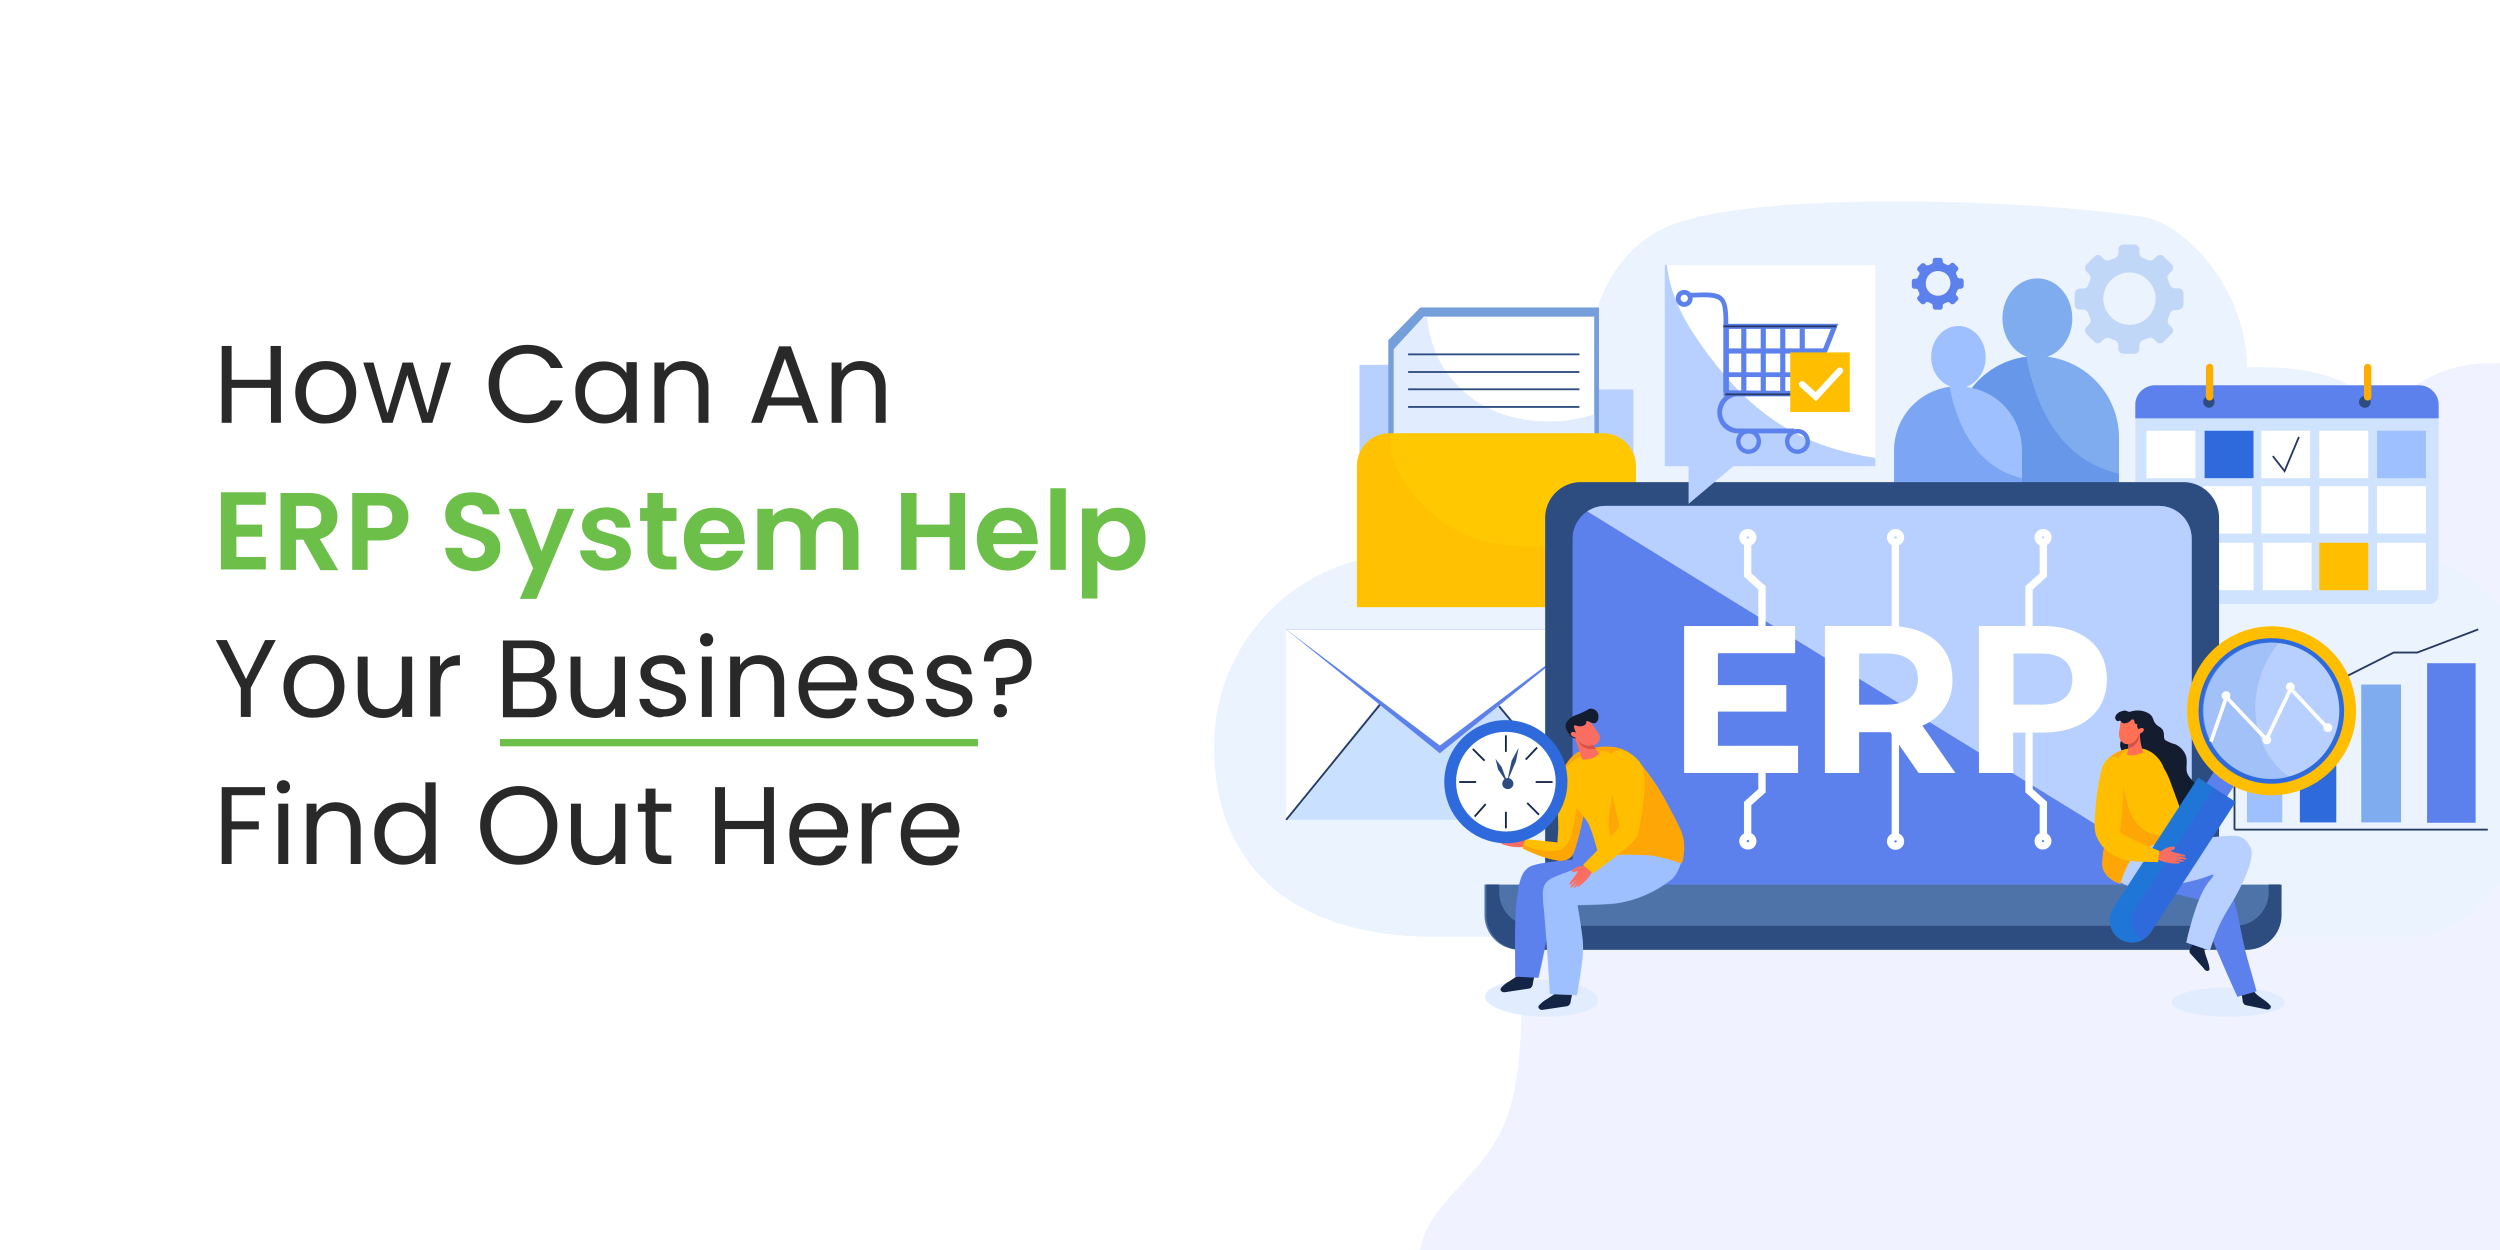 <?xml version="1.0" encoding="utf-8"?>
<!-- Generator: Adobe Illustrator 26.3.1, SVG Export Plug-In . SVG Version: 6.00 Build 0)  -->
<svg version="1.1" id="Layer_1" xmlns="http://www.w3.org/2000/svg" xmlns:xlink="http://www.w3.org/1999/xlink" x="0px" y="0px"
	 viewBox="0 0 680 340" style="enable-background:new 0 0 680 340;" xml:space="preserve">
<rect x="0" y="0" width="680" height="340" fill="#333333" stroke="none"/>
<style type="text/css">
	.st0{clip-path:url(#SVGID_00000029767375911039842150000005731855428560475556_);}
	.st1{fill:#FFFFFF;}
	.st2{enable-background:new    ;}
	.st3{fill:#292929;}
	.st4{fill:#6CC04A;}
	.st5{fill:#F0F3FF;}
	.st6{fill:#EBF3FF;}
	.st7{fill:#9EC0FF;}
	.st8{fill:#2E6ADB;}
	.st9{fill:#7FABEF;}
	.st10{fill:#5D81EC;}
	.st11{fill:none;stroke:#26395E;stroke-width:0.5;stroke-miterlimit:10;}
	.st12{fill:#CFE3FF;}
	.st13{fill:#FFBF00;}
	.st14{fill:#2D4C7F;}
	.st15{fill:#FFAE00;}
	.st16{fill:#B8D0FF;}
	.st17{fill:#759FDB;}
	.st18{fill:#E1EDFF;}
	.st19{fill:none;stroke:#2D4C7F;stroke-width:0.5;stroke-miterlimit:10;}
	.st20{fill:#FFC800;}
	.st21{opacity:0.2;fill:#FFA607;enable-background:new    ;}
	.st22{fill:#CAE0FF;}
	.st23{opacity:0.3;fill:#2E6ADB;enable-background:new    ;}
	.st24{fill:#C1D7F8;}
	.st25{fill:#4E73A8;}
	.st26{fill:none;stroke:#FFFFFF;stroke-width:2;stroke-miterlimit:10;}
	.st27{fill:#132444;}
	.st28{opacity:0.2;fill:#5D81EC;enable-background:new    ;}
	.st29{opacity:0.4;fill:#9EC0FF;enable-background:new    ;}
	.st30{fill:#FA6E61;}
	.st31{fill:#FFA607;}
	.st32{fill:#096643;}
	.st33{fill:#D75246;}
	.st34{fill:#141D30;}
	.st35{fill:none;stroke:#132444;stroke-width:0.5;stroke-miterlimit:10;}
	.st36{opacity:0.4;fill:#B8D0FF;enable-background:new    ;}
	.st37{fill:#FF7055;}
	.st38{opacity:0.3;fill:#0093CC;enable-background:new    ;}
	.st39{opacity:0.4;fill:#7FABEF;enable-background:new    ;}
	.st40{fill:none;stroke:#FFFFFF;stroke-miterlimit:10;}
</style>
<g>
	<defs>
		<rect id="SVGID_1_" width="680" height="340"/>
	</defs>
	<clipPath id="SVGID_00000158741139504291602820000010039250568180658870_">
		<use xlink:href="#SVGID_1_"  style="overflow:visible;"/>
	</clipPath>
	
		<g id="How_Can_An_ERP_System_Help_Your_Business_Find_Out_Here" style="clip-path:url(#SVGID_00000158741139504291602820000010039250568180658870_);">
		<rect class="st1" width="680" height="340"/>
		<g class="st2">
			<path class="st3" d="M76.4,94.1V115h-2.7v-9.5H63v9.5h-2.7V94.1H63v9.2h10.6v-9.2H76.4z"/>
			<path class="st3" d="M84.3,114.2c-1.2-0.7-2.2-1.7-2.9-3c-0.7-1.3-1.1-2.8-1.1-4.5c0-1.7,0.4-3.2,1.1-4.5s1.7-2.3,3-3
				c1.3-0.7,2.7-1,4.2-1s3,0.3,4.2,1c1.3,0.7,2.3,1.7,3,3c0.7,1.3,1.1,2.8,1.1,4.5c0,1.7-0.4,3.2-1.1,4.5s-1.8,2.3-3,3
				c-1.3,0.7-2.7,1-4.3,1C87,115.3,85.6,114.9,84.3,114.2z M91.3,112.2c0.9-0.5,1.6-1.1,2.1-2.1c0.5-0.9,0.8-2,0.8-3.4
				s-0.3-2.4-0.8-3.4c-0.5-0.9-1.2-1.6-2-2.1c-0.8-0.5-1.8-0.7-2.7-0.7c-1,0-1.9,0.2-2.7,0.7c-0.8,0.5-1.5,1.1-2,2.1
				c-0.5,0.9-0.8,2-0.8,3.4c0,1.3,0.2,2.5,0.7,3.4c0.5,0.9,1.1,1.6,2,2.1c0.8,0.4,1.7,0.7,2.7,0.7C89.5,112.9,90.4,112.6,91.3,112.2
				z"/>
			<path class="st3" d="M122.7,98.6l-5.1,16.4h-2.8l-4-13l-4,13H104l-5.2-16.4h2.8l3.8,13.8l4.1-13.8h2.8l4,13.8l3.7-13.8H122.7z"/>
			<path class="st3" d="M134.3,99c0.9-1.6,2.2-2.9,3.8-3.8s3.4-1.4,5.3-1.4c2.3,0,4.3,0.5,6,1.6c1.7,1.1,2.9,2.7,3.7,4.7h-3.3
				c-0.6-1.3-1.4-2.2-2.5-2.9c-1.1-0.7-2.4-1-3.9-1c-1.5,0-2.8,0.3-3.9,1c-1.2,0.7-2.1,1.6-2.7,2.9c-0.7,1.2-1,2.7-1,4.4
				c0,1.7,0.3,3.1,1,4.4c0.7,1.3,1.6,2.2,2.7,2.9c1.2,0.7,2.5,1,3.9,1c1.5,0,2.8-0.3,3.9-1c1.1-0.7,1.9-1.6,2.5-2.9h3.3
				c-0.8,2-2,3.5-3.7,4.6c-1.7,1.1-3.7,1.6-6,1.6c-1.9,0-3.7-0.5-5.3-1.4s-2.8-2.2-3.8-3.8c-0.9-1.6-1.4-3.4-1.4-5.5
				S133.4,100.7,134.3,99z"/>
			<path class="st3" d="M157.4,102.3c0.7-1.3,1.6-2.3,2.8-3c1.2-0.7,2.5-1,4-1c1.4,0,2.7,0.3,3.8,0.9c1.1,0.6,1.8,1.4,2.4,2.3v-3
				h2.8V115h-2.8v-3.1c-0.5,1-1.3,1.8-2.4,2.4c-1.1,0.6-2.3,0.9-3.7,0.9c-1.5,0-2.8-0.4-4-1.1c-1.2-0.7-2.1-1.7-2.8-3
				c-0.7-1.3-1-2.8-1-4.4C156.4,105,156.7,103.6,157.4,102.3z M169.5,103.5c-0.5-0.9-1.2-1.6-2-2.1c-0.9-0.5-1.8-0.7-2.8-0.7
				s-1.9,0.2-2.8,0.7c-0.8,0.5-1.5,1.2-2,2.1c-0.5,0.9-0.8,2-0.8,3.2c0,1.3,0.2,2.4,0.8,3.3c0.5,0.9,1.2,1.6,2,2.1
				c0.8,0.5,1.8,0.7,2.8,0.7s2-0.2,2.8-0.7c0.8-0.5,1.5-1.2,2-2.1c0.5-0.9,0.8-2,0.8-3.3S170,104.4,169.5,103.5z"/>
			<path class="st3" d="M190.8,100.1c1.2,1.2,1.9,3,1.9,5.2v9.7H190v-9.3c0-1.6-0.4-2.9-1.2-3.8c-0.8-0.9-1.9-1.3-3.4-1.3
				c-1.4,0-2.6,0.5-3.4,1.4c-0.9,0.9-1.3,2.2-1.3,3.9v9.1h-2.7V98.6h2.7v2.3c0.5-0.8,1.3-1.5,2.2-2c0.9-0.5,2-0.7,3.1-0.7
				C187.9,98.3,189.6,98.9,190.8,100.1z"/>
			<path class="st3" d="M218,110.3h-9.1l-1.7,4.7h-2.9l7.6-20.8h3.2l7.5,20.8h-2.9L218,110.3z M217.3,108.1l-3.8-10.6l-3.8,10.6
				H217.3z"/>
			<path class="st3" d="M239,100.1c1.2,1.2,1.9,3,1.9,5.2v9.7h-2.7v-9.3c0-1.6-0.4-2.9-1.2-3.8c-0.8-0.9-1.9-1.3-3.4-1.3
				c-1.4,0-2.6,0.5-3.4,1.4c-0.9,0.9-1.3,2.2-1.3,3.9v9.1h-2.7V98.6h2.7v2.3c0.5-0.8,1.3-1.5,2.2-2c0.9-0.5,2-0.7,3.1-0.7
				C236.2,98.3,237.8,98.9,239,100.1z"/>
		</g>
		<g class="st2">
			<path class="st4" d="M64.3,137.5v5.2h7v3.3h-7v5.5h8v3.4H60.1v-21h12.2v3.4H64.3z"/>
			<path class="st4" d="M87.1,155l-4.6-8.2h-2v8.2h-4.2v-20.9h7.9c1.6,0,3,0.3,4.1,0.9c1.1,0.6,2,1.3,2.6,2.3c0.6,1,0.9,2.1,0.9,3.3
				c0,1.4-0.4,2.6-1.2,3.7c-0.8,1.1-2,1.9-3.6,2.3l5,8.5H87.1z M80.5,143.7H84c1.1,0,2-0.3,2.6-0.8c0.6-0.5,0.8-1.3,0.8-2.3
				c0-1-0.3-1.7-0.8-2.2c-0.6-0.5-1.4-0.8-2.6-0.8h-3.5V143.7z"/>
			<path class="st4" d="M110.3,143.7c-0.5,1-1.4,1.8-2.5,2.4c-1.1,0.6-2.6,0.9-4.3,0.9H100v8h-4.2v-20.9h7.7c1.6,0,3,0.3,4.1,0.8
				c1.1,0.6,2,1.3,2.6,2.3c0.6,1,0.9,2.1,0.9,3.3C111.1,141.7,110.8,142.7,110.3,143.7z M105.9,142.8c0.6-0.5,0.8-1.3,0.8-2.2
				c0-2-1.1-3.1-3.4-3.1H100v6.1h3.3C104.5,143.6,105.3,143.3,105.9,142.8z"/>
			<path class="st4" d="M125,154.5c-1.2-0.5-2.1-1.2-2.8-2.2c-0.7-0.9-1-2-1.1-3.3h4.5c0.1,0.9,0.4,1.5,0.9,2
				c0.5,0.5,1.3,0.8,2.3,0.8c1,0,1.8-0.2,2.3-0.7c0.6-0.5,0.8-1.1,0.8-1.8c0-0.6-0.2-1.1-0.6-1.5c-0.4-0.4-0.9-0.7-1.4-0.9
				c-0.6-0.2-1.4-0.5-2.4-0.8c-1.4-0.4-2.5-0.8-3.3-1.2c-0.9-0.4-1.6-1-2.2-1.8c-0.6-0.8-0.9-1.8-0.9-3.2c0-1.2,0.3-2.3,0.9-3.2
				c0.6-0.9,1.5-1.6,2.6-2.1s2.4-0.7,3.8-0.7c2.2,0,3.9,0.5,5.3,1.6s2.1,2.5,2.2,4.4h-4.6c0-0.7-0.3-1.3-0.9-1.8s-1.3-0.7-2.3-0.7
				c-0.8,0-1.5,0.2-2,0.6c-0.5,0.4-0.7,1-0.7,1.8c0,0.6,0.2,1,0.6,1.4c0.4,0.4,0.8,0.7,1.4,0.9c0.6,0.2,1.3,0.5,2.3,0.8
				c1.4,0.4,2.5,0.8,3.3,1.2c0.9,0.4,1.6,1,2.2,1.8s0.9,1.9,0.9,3.2c0,1.1-0.3,2.2-0.9,3.1s-1.4,1.7-2.5,2.3c-1.1,0.6-2.5,0.9-4,0.9
				C127.5,155.2,126.2,155,125,154.5z"/>
			<path class="st4" d="M156.2,138.4l-10.3,24.5h-4.5l3.6-8.3l-6.7-16.2h4.7l4.3,11.6l4.4-11.6H156.2z"/>
			<path class="st4" d="M161.4,154.5c-1.1-0.5-1.9-1.2-2.6-2s-1-1.8-1-2.8h4.2c0.1,0.6,0.4,1.2,0.9,1.6c0.5,0.4,1.2,0.6,2.1,0.6
				c0.8,0,1.4-0.2,1.9-0.5c0.5-0.3,0.7-0.7,0.7-1.2c0-0.5-0.3-0.9-0.8-1.2c-0.6-0.3-1.4-0.6-2.6-0.9c-1.2-0.3-2.3-0.6-3-0.9
				c-0.8-0.3-1.5-0.8-2-1.5s-0.9-1.5-0.9-2.7c0-0.9,0.3-1.8,0.8-2.5c0.5-0.8,1.3-1.4,2.3-1.8c1-0.4,2.2-0.7,3.5-0.7
				c2,0,3.6,0.5,4.7,1.5c1.2,1,1.8,2.3,1.9,4h-4c-0.1-0.7-0.3-1.2-0.8-1.6c-0.5-0.4-1.1-0.6-2-0.6c-0.8,0-1.3,0.1-1.8,0.4
				c-0.4,0.3-0.6,0.7-0.6,1.2c0,0.6,0.3,1,0.8,1.3c0.6,0.3,1.4,0.6,2.6,0.9c1.2,0.3,2.2,0.6,3,0.9c0.8,0.3,1.5,0.8,2,1.5
				s0.9,1.6,0.9,2.7c0,1-0.3,1.8-0.8,2.6c-0.5,0.8-1.3,1.4-2.3,1.8c-1,0.4-2.1,0.6-3.5,0.6C163.7,155.3,162.5,155,161.4,154.5z"/>
			<path class="st4" d="M180.2,141.8v8c0,0.6,0.1,1,0.4,1.2c0.3,0.2,0.7,0.4,1.4,0.4h2v3.5h-2.6c-3.5,0-5.3-1.7-5.3-5.2v-8h-2v-3.5
				h2v-4.1h4.2v4.1h3.7v3.5H180.2z"/>
			<path class="st4" d="M202.5,148h-12.1c0.1,1.2,0.5,2.1,1.3,2.8c0.7,0.7,1.7,1,2.7,1c1.6,0,2.7-0.7,3.3-2h4.5
				c-0.5,1.6-1.4,2.9-2.8,3.9c-1.4,1-3,1.5-5,1.5c-1.6,0-3-0.4-4.3-1.1s-2.3-1.7-3-3c-0.7-1.3-1.1-2.8-1.1-4.5c0-1.7,0.3-3.2,1-4.5
				c0.7-1.3,1.7-2.3,2.9-3c1.3-0.7,2.7-1,4.4-1c1.6,0,3,0.3,4.2,1c1.2,0.7,2.2,1.6,2.9,2.9s1,2.7,1,4.3
				C202.7,146.9,202.6,147.5,202.5,148z M198.3,145.1c0-1.1-0.4-1.9-1.2-2.6c-0.8-0.6-1.7-1-2.8-1c-1,0-1.9,0.3-2.6,0.9
				s-1.1,1.5-1.3,2.6H198.3z"/>
			<path class="st4" d="M231.6,140c1.2,1.3,1.9,3,1.9,5.2v9.8h-4.2v-9.2c0-1.3-0.3-2.3-1-3s-1.6-1-2.7-1c-1.1,0-2,0.3-2.7,1
				c-0.7,0.7-1,1.7-1,3v9.2h-4.2v-9.2c0-1.3-0.3-2.3-1-3c-0.7-0.7-1.6-1-2.7-1c-1.2,0-2.1,0.3-2.7,1c-0.7,0.7-1,1.7-1,3v9.2H206
				v-16.6h4.2v2c0.5-0.7,1.2-1.2,2.1-1.6s1.8-0.6,2.8-0.6c1.3,0,2.5,0.3,3.5,0.8c1,0.6,1.8,1.3,2.4,2.4c0.5-1,1.3-1.7,2.4-2.3
				c1-0.6,2.1-0.9,3.3-0.9C228.7,138.1,230.3,138.8,231.6,140z"/>
			<path class="st4" d="M262.5,134.1V155h-4.2v-8.9h-9v8.9h-4.2v-20.9h4.2v8.6h9v-8.6H262.5z"/>
			<path class="st4" d="M282.2,148h-12.1c0.1,1.2,0.5,2.1,1.3,2.8c0.7,0.7,1.7,1,2.7,1c1.6,0,2.7-0.7,3.3-2h4.5
				c-0.5,1.6-1.4,2.9-2.8,3.9c-1.4,1-3,1.5-5,1.5c-1.6,0-3-0.4-4.3-1.1s-2.3-1.7-3-3c-0.7-1.3-1.1-2.8-1.1-4.5c0-1.7,0.3-3.2,1-4.5
				c0.7-1.3,1.7-2.3,2.9-3c1.3-0.7,2.7-1,4.4-1c1.6,0,3,0.3,4.2,1c1.2,0.7,2.2,1.6,2.9,2.9s1,2.7,1,4.3
				C282.3,146.9,282.3,147.5,282.2,148z M278,145.1c0-1.1-0.4-1.9-1.2-2.6c-0.8-0.6-1.7-1-2.8-1c-1,0-1.9,0.3-2.6,0.9
				s-1.1,1.5-1.3,2.6H278z"/>
			<path class="st4" d="M289.9,132.8V155h-4.2v-22.2H289.9z"/>
			<path class="st4" d="M300.7,138.9c0.9-0.5,2-0.8,3.3-0.8c1.4,0,2.7,0.3,3.9,1c1.1,0.7,2.1,1.7,2.7,3c0.7,1.3,1,2.8,1,4.5
				c0,1.7-0.3,3.2-1,4.5c-0.7,1.3-1.6,2.3-2.7,3c-1.2,0.7-2.4,1.1-3.9,1.1c-1.2,0-2.3-0.2-3.2-0.8c-0.9-0.5-1.7-1.1-2.3-1.9v10.3
				h-4.2v-24.5h4.2v2.4C299,140,299.8,139.4,300.7,138.9z M306.7,144c-0.4-0.7-1-1.3-1.6-1.7c-0.7-0.4-1.4-0.6-2.2-0.6
				c-0.8,0-1.5,0.2-2.1,0.6c-0.7,0.4-1.2,1-1.6,1.7s-0.6,1.6-0.6,2.6s0.2,1.9,0.6,2.6c0.4,0.7,0.9,1.3,1.6,1.7
				c0.7,0.4,1.4,0.6,2.1,0.6c0.8,0,1.5-0.2,2.2-0.6c0.7-0.4,1.2-1,1.6-1.7c0.4-0.7,0.6-1.6,0.6-2.6
				C307.3,145.6,307.1,144.8,306.7,144z"/>
		</g>
		<g class="st2">
			<path class="st3" d="M75,174.1l-6.8,13v7.9h-2.7v-7.9l-6.8-13h3l5.2,10.6l5.2-10.6H75z"/>
			<path class="st3" d="M81.1,194.2c-1.2-0.7-2.2-1.7-2.9-3c-0.7-1.3-1.1-2.8-1.1-4.5c0-1.7,0.4-3.2,1.1-4.5s1.7-2.3,3-3
				c1.3-0.7,2.7-1,4.2-1s3,0.3,4.2,1c1.3,0.7,2.3,1.7,3,3c0.7,1.3,1.1,2.8,1.1,4.5c0,1.7-0.4,3.2-1.1,4.5s-1.8,2.3-3,3
				c-1.3,0.7-2.7,1-4.3,1C83.7,195.3,82.3,194.9,81.1,194.2z M88,192.2c0.9-0.5,1.6-1.1,2.1-2.1c0.5-0.9,0.8-2,0.8-3.4
				s-0.3-2.4-0.8-3.4c-0.5-0.9-1.2-1.6-2-2.1c-0.8-0.5-1.8-0.7-2.7-0.7c-1,0-1.9,0.2-2.7,0.7c-0.8,0.5-1.5,1.1-2,2.1
				c-0.5,0.9-0.8,2-0.8,3.4c0,1.3,0.2,2.5,0.7,3.4c0.5,0.9,1.1,1.6,2,2.1c0.8,0.4,1.7,0.7,2.7,0.7C86.2,192.9,87.2,192.6,88,192.2z"
				/>
			<path class="st3" d="M112.1,178.6V195h-2.7v-2.4c-0.5,0.8-1.2,1.5-2.2,2c-0.9,0.5-2,0.7-3.1,0.7c-1.3,0-2.4-0.3-3.5-0.8
				s-1.8-1.3-2.4-2.4c-0.6-1.1-0.9-2.3-0.9-3.9v-9.6h2.7v9.3c0,1.6,0.4,2.9,1.2,3.7c0.8,0.9,1.9,1.3,3.4,1.3c1.5,0,2.6-0.5,3.4-1.4
				c0.8-0.9,1.3-2.2,1.3-3.9v-9H112.1z"/>
			<path class="st3" d="M121.8,179c0.9-0.5,2-0.8,3.3-0.8v2.8h-0.7c-3.1,0-4.6,1.7-4.6,5v8.9H117v-16.4h2.7v2.7
				C120.2,180.3,120.9,179.6,121.8,179z"/>
			<path class="st3" d="M149.3,185.2c0.6,0.5,1.1,1.1,1.5,1.9c0.4,0.7,0.6,1.5,0.6,2.4c0,1.1-0.3,2-0.8,2.9c-0.5,0.9-1.3,1.5-2.4,2
				c-1,0.5-2.2,0.7-3.6,0.7h-7.8v-20.9h7.5c1.4,0,2.6,0.2,3.6,0.7c1,0.5,1.8,1.1,2.2,1.9c0.5,0.8,0.8,1.7,0.8,2.7
				c0,1.2-0.3,2.3-1,3.1c-0.7,0.8-1.6,1.4-2.7,1.8C148,184.3,148.7,184.7,149.3,185.2z M139.5,183.1h4.6c1.3,0,2.3-0.3,3-0.9
				c0.7-0.6,1-1.4,1-2.5c0-1.1-0.4-1.9-1-2.5c-0.7-0.6-1.7-0.9-3-0.9h-4.5V183.1z M147.5,191.8c0.8-0.6,1.1-1.5,1.1-2.7
				c0-1.2-0.4-2.1-1.2-2.7c-0.8-0.7-1.9-1-3.2-1h-4.7v7.4h4.8C145.7,192.8,146.8,192.4,147.5,191.8z"/>
			<path class="st3" d="M170,178.6V195h-2.7v-2.4c-0.5,0.8-1.2,1.5-2.2,2c-0.9,0.5-2,0.7-3.1,0.7c-1.3,0-2.4-0.3-3.5-0.8
				s-1.8-1.3-2.4-2.4c-0.6-1.1-0.9-2.3-0.9-3.9v-9.6h2.7v9.3c0,1.6,0.4,2.9,1.2,3.7c0.8,0.9,1.9,1.3,3.4,1.3c1.5,0,2.6-0.5,3.4-1.4
				c0.8-0.9,1.3-2.2,1.3-3.9v-9H170z"/>
			<path class="st3" d="M177.3,194.6c-1-0.4-1.8-1-2.4-1.8c-0.6-0.8-0.9-1.7-1-2.7h2.8c0.1,0.8,0.5,1.5,1.2,2
				c0.7,0.5,1.6,0.8,2.7,0.8c1,0,1.9-0.2,2.5-0.7c0.6-0.5,0.9-1,0.9-1.7c0-0.7-0.3-1.3-1-1.6c-0.6-0.3-1.6-0.7-3-1
				c-1.2-0.3-2.2-0.6-3-1c-0.8-0.3-1.4-0.8-2-1.5c-0.6-0.7-0.8-1.5-0.8-2.6c0-0.8,0.2-1.6,0.8-2.3c0.5-0.7,1.2-1.3,2.1-1.7
				c0.9-0.4,2-0.6,3.1-0.6c1.8,0,3.3,0.5,4.4,1.4c1.1,0.9,1.7,2.2,1.8,3.8h-2.7c-0.1-0.9-0.4-1.5-1-2.1c-0.6-0.5-1.5-0.8-2.5-0.8
				c-1,0-1.8,0.2-2.3,0.6c-0.6,0.4-0.9,1-0.9,1.6c0,0.5,0.2,1,0.5,1.3c0.3,0.4,0.8,0.6,1.3,0.8c0.5,0.2,1.3,0.4,2.2,0.7
				c1.2,0.3,2.1,0.6,2.9,0.9c0.7,0.3,1.4,0.8,1.9,1.4c0.5,0.6,0.8,1.4,0.8,2.4c0,0.9-0.2,1.7-0.8,2.4s-1.2,1.3-2.1,1.7
				c-0.9,0.4-2,0.6-3.1,0.6C179.5,195.3,178.3,195.1,177.3,194.6z"/>
			<path class="st3" d="M190.9,175.3c-0.4-0.4-0.5-0.8-0.5-1.3s0.2-1,0.5-1.3s0.8-0.5,1.3-0.5c0.5,0,0.9,0.2,1.3,0.5
				c0.3,0.4,0.5,0.8,0.5,1.3s-0.2,1-0.5,1.3c-0.4,0.4-0.8,0.5-1.3,0.5C191.7,175.9,191.3,175.7,190.9,175.3z M193.6,178.6V195h-2.7
				v-16.4H193.6z"/>
			<path class="st3" d="M211.4,180.1c1.2,1.2,1.9,3,1.9,5.2v9.7h-2.7v-9.3c0-1.6-0.4-2.9-1.2-3.8c-0.8-0.9-1.9-1.3-3.4-1.3
				c-1.4,0-2.6,0.5-3.4,1.4c-0.9,0.9-1.3,2.2-1.3,3.9v9.1h-2.7v-16.4h2.7v2.3c0.5-0.8,1.3-1.5,2.2-2c0.9-0.5,2-0.7,3.1-0.7
				C208.5,178.3,210.1,178.9,211.4,180.1z"/>
			<path class="st3" d="M232.9,187.8h-13.1c0.1,1.6,0.7,2.9,1.7,3.8c1,0.9,2.2,1.4,3.7,1.4c1.2,0,2.2-0.3,3-0.8
				c0.8-0.5,1.3-1.3,1.7-2.2h2.9c-0.4,1.6-1.3,2.9-2.6,3.9c-1.3,1-3,1.5-4.9,1.5c-1.6,0-3-0.3-4.2-1c-1.2-0.7-2.2-1.7-2.9-3
				s-1-2.8-1-4.5c0-1.7,0.3-3.2,1-4.5c0.7-1.3,1.6-2.3,2.9-3c1.2-0.7,2.6-1,4.2-1c1.6,0,2.9,0.3,4.1,1c1.2,0.7,2.1,1.6,2.8,2.8
				s1,2.5,1,4C233,186.7,232.9,187.2,232.9,187.8z M229.4,182.9c-0.5-0.8-1.1-1.3-1.9-1.7c-0.8-0.4-1.7-0.6-2.6-0.6
				c-1.4,0-2.6,0.4-3.5,1.3c-1,0.9-1.5,2.1-1.7,3.7h10.4C230.1,184.5,229.9,183.6,229.4,182.9z"/>
			<path class="st3" d="M239.3,194.6c-1-0.4-1.8-1-2.4-1.8c-0.6-0.8-0.9-1.7-1-2.7h2.8c0.1,0.8,0.5,1.5,1.2,2
				c0.7,0.5,1.6,0.8,2.7,0.8c1,0,1.9-0.2,2.5-0.7c0.6-0.5,0.9-1,0.9-1.7c0-0.7-0.3-1.3-1-1.6c-0.6-0.3-1.6-0.7-3-1
				c-1.2-0.3-2.2-0.6-3-1c-0.8-0.3-1.4-0.8-2-1.5c-0.6-0.7-0.8-1.5-0.8-2.6c0-0.8,0.2-1.6,0.8-2.3c0.5-0.7,1.2-1.3,2.1-1.7
				c0.9-0.4,2-0.6,3.1-0.6c1.8,0,3.3,0.5,4.4,1.4c1.1,0.9,1.7,2.2,1.8,3.8h-2.7c-0.1-0.9-0.4-1.5-1-2.1c-0.6-0.5-1.5-0.8-2.5-0.8
				c-1,0-1.8,0.2-2.3,0.6c-0.6,0.4-0.9,1-0.9,1.6c0,0.5,0.2,1,0.5,1.3c0.3,0.4,0.8,0.6,1.3,0.8c0.5,0.2,1.3,0.4,2.2,0.7
				c1.2,0.3,2.1,0.6,2.9,0.9c0.7,0.3,1.4,0.8,1.9,1.4c0.5,0.6,0.8,1.4,0.8,2.4c0,0.9-0.2,1.7-0.8,2.4s-1.2,1.3-2.1,1.7
				c-0.9,0.4-2,0.6-3.1,0.6C241.4,195.3,240.3,195.1,239.3,194.6z"/>
			<path class="st3" d="M255.2,194.6c-1-0.4-1.8-1-2.4-1.8c-0.6-0.8-0.9-1.7-1-2.7h2.8c0.1,0.8,0.5,1.5,1.2,2
				c0.7,0.5,1.6,0.8,2.7,0.8c1,0,1.9-0.2,2.5-0.7c0.6-0.5,0.9-1,0.9-1.7c0-0.7-0.3-1.3-1-1.6c-0.6-0.3-1.6-0.7-3-1
				c-1.2-0.3-2.2-0.6-3-1c-0.8-0.3-1.4-0.8-2-1.5c-0.6-0.7-0.8-1.5-0.8-2.6c0-0.8,0.2-1.6,0.8-2.3c0.5-0.7,1.2-1.3,2.1-1.7
				c0.9-0.4,2-0.6,3.1-0.6c1.8,0,3.3,0.5,4.4,1.4c1.1,0.9,1.7,2.2,1.8,3.8h-2.7c-0.1-0.9-0.4-1.5-1-2.1c-0.6-0.5-1.5-0.8-2.5-0.8
				c-1,0-1.8,0.2-2.3,0.6c-0.6,0.4-0.9,1-0.9,1.6c0,0.5,0.2,1,0.5,1.3c0.3,0.4,0.8,0.6,1.3,0.8c0.5,0.2,1.3,0.4,2.2,0.7
				c1.2,0.3,2.1,0.6,2.9,0.9c0.7,0.3,1.4,0.8,1.9,1.4c0.5,0.6,0.8,1.4,0.8,2.4c0,0.9-0.2,1.7-0.8,2.4s-1.2,1.3-2.1,1.7
				c-0.9,0.4-2,0.6-3.1,0.6C257.3,195.3,256.2,195.1,255.2,194.6z"/>
			<path class="st3" d="M278.8,175.5c1.2,1.1,1.8,2.6,1.8,4.5c0,2.1-0.6,3.7-1.9,4.7c-1.3,1-3.1,1.5-5.3,1.5l-0.1,2.9H271l-0.1-4.7
				h0.9c2,0,3.5-0.3,4.7-0.9c1.1-0.6,1.7-1.7,1.7-3.4c0-1.2-0.4-2.1-1.1-2.8c-0.7-0.7-1.7-1.1-2.9-1.1c-1.2,0-2.2,0.3-2.9,1
				s-1.1,1.6-1.1,2.7h-2.6c0-1.2,0.3-2.3,0.8-3.2c0.5-0.9,1.3-1.6,2.3-2.1c1-0.5,2.1-0.8,3.4-0.8C276,173.8,277.6,174.4,278.8,175.5
				z M270.8,194.6c-0.4-0.4-0.5-0.8-0.5-1.3c0-0.5,0.2-1,0.5-1.3s0.8-0.5,1.3-0.5c0.5,0,0.9,0.2,1.3,0.5c0.3,0.4,0.5,0.8,0.5,1.3
				c0,0.5-0.2,1-0.5,1.3c-0.4,0.4-0.8,0.5-1.3,0.5C271.6,195.2,271.2,195,270.8,194.6z"/>
		</g>
		<g class="st2">
			<path class="st3" d="M72.1,214.1v2.2H63v7.1h7.4v2.2H63v9.4h-2.7v-20.9H72.1z"/>
			<path class="st3" d="M75.8,215.3c-0.4-0.4-0.5-0.8-0.5-1.3s0.2-1,0.5-1.3s0.8-0.5,1.3-0.5c0.5,0,0.9,0.2,1.3,0.5
				c0.3,0.4,0.5,0.8,0.5,1.3s-0.2,1-0.5,1.3c-0.4,0.4-0.8,0.5-1.3,0.5C76.6,215.9,76.1,215.7,75.8,215.3z M78.4,218.6V235h-2.7
				v-16.4H78.4z"/>
			<path class="st3" d="M96.2,220.1c1.2,1.2,1.9,3,1.9,5.2v9.7h-2.7v-9.3c0-1.6-0.4-2.9-1.2-3.8c-0.8-0.9-1.9-1.3-3.4-1.3
				c-1.4,0-2.6,0.5-3.4,1.4c-0.9,0.9-1.3,2.2-1.3,3.9v9.1h-2.7v-16.4h2.7v2.3c0.5-0.8,1.3-1.5,2.2-2c0.9-0.5,2-0.7,3.1-0.7
				C93.4,218.3,95,218.9,96.2,220.1z"/>
			<path class="st3" d="M102.8,222.3c0.7-1.3,1.6-2.3,2.8-3c1.2-0.7,2.5-1,4-1c1.3,0,2.5,0.3,3.6,0.9c1.1,0.6,1.9,1.4,2.5,2.3v-8.7
				h2.8V235h-2.8v-3.1c-0.5,1-1.3,1.8-2.4,2.4c-1.1,0.6-2.3,0.9-3.7,0.9c-1.5,0-2.8-0.4-4-1.1c-1.2-0.7-2.1-1.7-2.8-3
				c-0.7-1.3-1-2.8-1-4.4C101.8,225,102.1,223.6,102.8,222.3z M115,223.5c-0.5-0.9-1.2-1.6-2-2.1c-0.9-0.5-1.8-0.7-2.8-0.7
				s-1.9,0.2-2.8,0.7c-0.8,0.5-1.5,1.2-2,2.1c-0.5,0.9-0.8,2-0.8,3.2c0,1.3,0.2,2.4,0.8,3.3c0.5,0.9,1.2,1.6,2,2.1
				c0.8,0.5,1.8,0.7,2.8,0.7s2-0.2,2.8-0.7c0.8-0.5,1.5-1.2,2-2.1c0.5-0.9,0.8-2,0.8-3.3S115.5,224.4,115,223.5z"/>
			<path class="st3" d="M135.8,233.8c-1.6-0.9-2.9-2.2-3.8-3.8s-1.4-3.5-1.4-5.5s0.5-3.9,1.4-5.5s2.2-2.9,3.8-3.8s3.4-1.4,5.3-1.4
				c2,0,3.7,0.5,5.3,1.4s2.9,2.2,3.8,3.8c0.9,1.6,1.4,3.5,1.4,5.5s-0.5,3.9-1.4,5.5c-0.9,1.6-2.2,2.9-3.8,3.8
				c-1.6,0.9-3.4,1.4-5.3,1.4C139.2,235.2,137.4,234.8,135.8,233.8z M145.1,231.8c1.2-0.7,2.1-1.7,2.8-2.9c0.7-1.3,1-2.7,1-4.4
				c0-1.7-0.3-3.1-1-4.4c-0.7-1.2-1.6-2.2-2.7-2.9c-1.2-0.7-2.5-1-4-1c-1.5,0-2.8,0.3-4,1c-1.2,0.7-2.1,1.6-2.7,2.9
				c-0.7,1.2-1,2.7-1,4.4c0,1.7,0.3,3.1,1,4.4c0.7,1.3,1.6,2.2,2.8,2.9c1.2,0.7,2.5,1,3.9,1C142.6,232.8,143.9,232.5,145.1,231.8z"
				/>
			<path class="st3" d="M170.1,218.6V235h-2.7v-2.4c-0.5,0.8-1.2,1.5-2.2,2c-0.9,0.5-2,0.7-3.1,0.7c-1.3,0-2.4-0.3-3.5-0.8
				s-1.8-1.3-2.4-2.4c-0.6-1.1-0.9-2.3-0.9-3.9v-9.6h2.7v9.3c0,1.6,0.4,2.9,1.2,3.7c0.8,0.9,1.9,1.3,3.4,1.3c1.5,0,2.6-0.5,3.4-1.4
				c0.8-0.9,1.3-2.2,1.3-3.9v-9H170.1z"/>
			<path class="st3" d="M178.3,220.8v9.7c0,0.8,0.2,1.4,0.5,1.7c0.3,0.3,0.9,0.5,1.8,0.5h2v2.3h-2.5c-1.5,0-2.7-0.3-3.4-1
				s-1.1-1.8-1.1-3.5v-9.7h-2.1v-2.2h2.1v-4.1h2.7v4.1h4.3v2.2H178.3z"/>
			<path class="st3" d="M210.5,214.1V235h-2.7v-9.5h-10.6v9.5h-2.7v-20.9h2.7v9.2h10.6v-9.2H210.5z"/>
			<path class="st3" d="M230.4,227.8h-13.1c0.1,1.6,0.7,2.9,1.7,3.8c1,0.9,2.2,1.4,3.7,1.4c1.2,0,2.2-0.3,3-0.8
				c0.8-0.5,1.3-1.3,1.7-2.2h2.9c-0.4,1.6-1.3,2.9-2.6,3.9c-1.3,1-3,1.5-4.9,1.5c-1.6,0-3-0.3-4.2-1c-1.2-0.7-2.2-1.7-2.9-3
				s-1-2.8-1-4.5c0-1.7,0.3-3.2,1-4.5c0.7-1.3,1.6-2.3,2.9-3c1.2-0.7,2.6-1,4.2-1c1.6,0,2.9,0.3,4.1,1c1.2,0.7,2.1,1.6,2.8,2.8
				s1,2.5,1,4C230.5,226.7,230.4,227.2,230.4,227.8z M227,222.9c-0.5-0.8-1.1-1.3-1.9-1.7c-0.8-0.4-1.7-0.6-2.6-0.6
				c-1.4,0-2.6,0.4-3.5,1.3c-1,0.9-1.5,2.1-1.7,3.7h10.4C227.6,224.5,227.4,223.6,227,222.9z"/>
			<path class="st3" d="M239.1,219c0.9-0.5,2-0.8,3.3-0.8v2.8h-0.7c-3.1,0-4.6,1.7-4.6,5v8.9h-2.7v-16.4h2.7v2.7
				C237.5,220.3,238.2,219.6,239.1,219z"/>
			<path class="st3" d="M260.7,227.8h-13.1c0.1,1.6,0.7,2.9,1.7,3.8c1,0.9,2.2,1.4,3.7,1.4c1.2,0,2.2-0.3,3-0.8
				c0.8-0.5,1.3-1.3,1.7-2.2h2.9c-0.4,1.6-1.3,2.9-2.6,3.9c-1.3,1-3,1.5-4.9,1.5c-1.6,0-3-0.3-4.2-1c-1.2-0.7-2.2-1.7-2.9-3
				s-1-2.8-1-4.5c0-1.7,0.3-3.2,1-4.5c0.7-1.3,1.6-2.3,2.9-3c1.2-0.7,2.6-1,4.2-1c1.6,0,2.9,0.3,4.1,1c1.2,0.7,2.1,1.6,2.8,2.8
				s1,2.5,1,4C260.8,226.7,260.8,227.2,260.7,227.8z M257.3,222.9c-0.5-0.8-1.1-1.3-1.9-1.7c-0.8-0.4-1.7-0.6-2.6-0.6
				c-1.4,0-2.6,0.4-3.5,1.3c-1,0.9-1.5,2.1-1.7,3.7H258C258,224.5,257.7,223.6,257.3,222.9z"/>
		</g>
		<rect id="Rectangle_1513" x="136" y="201" class="st4" width="130" height="2"/>
		<path id="Path_953" class="st5" d="M500.3,415c-12.5,8.8-30-0.4-39.7-12.2s-16.9-26.6-30.5-33.5c-8-4-17.2-4.7-25.7-7.5
			c-8.5-2.8-17.1-8.9-18.1-17.7c-1.5-12.6,12-21,19.1-31.4c8.9-13,8-30.1,8.8-45.9c0.8-15.8,5.3-33.8,19.5-40.7
			c23.6-11.4,55.9,15.9,75.9-1c13.1-11,9.6-33.1,20.8-46.2c12.4-14.5,35.2-10.8,53.9-6.7s42.6,5,51.9-11.7c5.7-10.2,3-22.9,5.8-34.3
			c4.8-19.3,24.3-31.1,43.6-26.4c9.3,2.3,17.3,8.2,22.3,16.4c42,70.1,14.2,162.8,15.7,244.5c0.3,15.6-0.4,33.1-11.8,43.7
			c-10.5,9.7-26.2,9.9-40.5,9.7C615.2,413.4,556.3,416,500.3,415z"/>
		<g id="Group_51475" transform="translate(320.804 33.202)">
			<g id="OBJECTS" transform="translate(9.408 21.523)">
				<path id="Path_89521" class="st6" d="M323,94.9c3.8-4.9,3.5-15.3,1.9-21c-5.6-20.6-16.3-28.8-41.3-28.8c-0.9,0-1.7,0-2.6,0.1
					c-0.2-21.2-16.8-39.3-28.5-41c-34-5-106.6-7-129.1,2.7c-11.3,4.9-21.5,17.3-21.5,38.6c0,0.4,0,0.8,0,1.3
					C79.7,42,57.8,56,52.9,78.1C51.7,84,51.7,90.1,53,96c-0.3,0-0.7,0-1,0c-1.1,0-2.1,0-3.1,0.1h-2.3c-1.8,0-3.6,0.3-5.2,1
					C17.2,102.3-0.1,123.7,0,148.4c0,28.9,17.5,51.7,60.3,51.7h264.4c23,0,38.2-30.8,38.2-52.8C363,120.3,345.5,98,323,94.9z"/>
				<g id="Group_51413" transform="translate(277.57 116.467)">
					<g id="Group_51411" transform="translate(3.385 9.205)">
						<rect id="Rectangle_14373" x="0" y="23.3" class="st7" width="9.6" height="20"/>
						<rect id="Rectangle_14374" x="14.4" y="13" class="st8" width="9.9" height="30.3"/>
						<rect id="Rectangle_14375" x="31.1" y="5.8" class="st9" width="10.8" height="37.5"/>
						<rect id="Rectangle_14376" x="49" y="0" class="st10" width="13.2" height="43.4"/>
					</g>
					<g id="Group_51412" transform="translate(0 12.668)">
						<line id="Line_433" class="st11" x1="0" y1="0" x2="0" y2="41.8"/>
						<line id="Line_434" class="st11" x1="68.9" y1="41.8" x2="0" y2="41.8"/>
					</g>
					<path id="Path_89522" class="st11" d="M2.8,29.7L18.5,14H28l15.3-7.7h6.4L66.3,0"/>
				</g>
				<g id="Group_51421" transform="translate(250.594 43.825)">
					<g id="Group_51420" transform="translate(0 0)">
						<g id="Group_51419" transform="translate(0 6.241)">
							<path id="Path_89523" class="st12" d="M82.5,56.7c0,1.9-1,2.8-2.9,2.8h-76c-1.8,0-3.6-0.8-3.6-2.8V4.9C0.1,3,1.7,1.4,3.6,1.4
								h76c1.8,0,2.9,1.5,2.9,3.5V56.7z"/>
							<g id="Group_51417" transform="translate(3.048 12.37)">
								<g id="Group_51414">
									<rect id="Rectangle_14377" x="0" y="0" class="st1" width="13.3" height="12.9"/>
									<rect id="Rectangle_14378" x="15.8" y="0" class="st8" width="13.3" height="12.9"/>
									<rect id="Rectangle_14379" x="31.2" y="0" class="st1" width="13.3" height="12.9"/>
									<rect id="Rectangle_14380" x="47" y="0" class="st1" width="13.3" height="12.9"/>
									<rect id="Rectangle_14381" x="62.7" y="0" class="st7" width="13.3" height="12.9"/>
								</g>
								<g id="Group_51415" transform="translate(0 15.06)">
									<rect id="Rectangle_14382" x="0" y="0" class="st1" width="13.3" height="12.9"/>
									<rect id="Rectangle_14383" x="31.2" y="0" class="st1" width="13.3" height="12.9"/>
									<rect id="Rectangle_14384" x="15.4" y="0" class="st1" width="13.3" height="12.9"/>
									<rect id="Rectangle_14385" x="47" y="0" class="st1" width="13.3" height="12.9"/>
									<rect id="Rectangle_14386" x="62.7" y="0" class="st1" width="13.3" height="12.9"/>
								</g>
								<g id="Group_51416" transform="translate(0 30.477)">
									<rect id="Rectangle_14387" x="0" y="0" class="st1" width="13.3" height="12.9"/>
									<rect id="Rectangle_14388" x="31.6" y="0" class="st1" width="13.3" height="12.9"/>
									<rect id="Rectangle_14389" x="15.8" y="0" class="st1" width="13.3" height="12.9"/>
									<rect id="Rectangle_14390" x="47" y="0" class="st13" width="13.3" height="12.9"/>
									<rect id="Rectangle_14391" x="62.7" y="0" class="st1" width="13.3" height="12.9"/>
								</g>
							</g>
							<path id="Path_89524" class="st10" d="M82.5,9V5.3c0-2.9-2.4-5.3-5.3-5.3c-0.1,0-0.1,0-0.2,0H5.6C2.7-0.1,0.1,2.1,0,5.1
								c0,0.1,0,0.1,0,0.2V9H82.5z"/>
							<g id="Group_51418" transform="translate(18.441 2.928)">
								<path id="Path_89525" class="st14" d="M3.1,1.6c0,0.9-0.7,1.6-1.6,1.6C0.7,3.1,0,2.4,0,1.6S0.7,0,1.6,0S3.1,0.7,3.1,1.6
									L3.1,1.6z"/>
								<path id="Path_89526" class="st14" d="M45.6,1.6c0,0.9-0.7,1.6-1.6,1.6c-0.9,0-1.6-0.7-1.6-1.6S43.2,0,44,0
									C44.9,0,45.6,0.7,45.6,1.6L45.6,1.6z"/>
							</g>
						</g>
						<path id="Rectangle_14392" class="st15" d="M20.2,0.4L20.2,0.4c0.6,0,1,0.4,1,1v8c0,0.6-0.4,1-1,1l0,0c-0.6,0-1-0.4-1-1v-8
							C19.2,0.9,19.6,0.4,20.2,0.4z"/>
						<path id="Rectangle_14393" class="st15" d="M63.2,0.4L63.2,0.4c0.6,0,1,0.4,1,1v8c0,0.6-0.4,1-1,1l0,0c-0.6,0-1-0.4-1-1v-8
							C62.2,0.9,62.6,0.4,63.2,0.4z"/>
					</g>
					<path id="Path_89527" class="st11" d="M37.4,25.5l3.2,4.1l3.9-9.3"/>
				</g>
				<g id="Group_51424" transform="translate(38.87 28.909)">
					<path id="Path_89528" class="st16" d="M46.8,22.3c-2.3-4-7-6.7-12.6-6.7H0.7v60.6h74.5V22.3H46.8z"/>
					<g id="Group_51423" transform="translate(8.541)">
						<path id="Path_89529" class="st17" d="M8.7,0L0,8.9v44.5h57.3V0H8.7z"/>
						<path id="Path_89530" class="st1" d="M9.7,2.5l-8.2,8.9v44.5h54.5V2.5H9.7z"/>
						<path id="Path_89531" class="st18" d="M34.6,30c-8.1-1.8-15.1-6.6-19.6-13.6c-2.5-4.2-4.1-9-4.5-13.9H9.7l-8.2,8.9v44.5h54.5
							V29.1C49,31.3,41.6,31.6,34.6,30z"/>
						<g id="Group_51422" transform="translate(5.378 12.753)">
							<line id="Line_435" class="st19" x1="0" y1="0" x2="46.6" y2="0"/>
							<line id="Line_436" class="st19" x1="0" y1="4.8" x2="46.6" y2="4.8"/>
							<line id="Line_437" class="st19" x1="0" y1="9.5" x2="46.6" y2="9.5"/>
							<line id="Line_438" class="st19" x1="0" y1="14.3" x2="46.6" y2="14.3"/>
						</g>
					</g>
					<path id="Path_89532" class="st20" d="M75.9,81.5V43.1c0-4.9-4-8.9-8.9-8.9c0,0,0,0,0,0H8.9c-4.9,0-8.9,4-8.9,8.9v38.4H75.9z"
						/>
					<path id="Path_89533" class="st21" d="M75.9,69.8c-5.9-3.9-13.8-4.4-21.1-4.6c-7.5-0.2-15.3,0-22.5-2.3
						c-4.6-1.5-8.9-4-12.4-7.4C14.3,50.3,7.9,42.2,9.3,34.2H8.9c-4.9,0-8.9,4-8.9,8.9v38.4h75.9L75.9,69.8z"/>
				</g>
				<g id="Group_51425" transform="translate(19.623 116.467)">
					<rect id="Rectangle_14394" x="0" y="0" class="st22" width="83.6" height="51.8"/>
					<path id="Path_89534" class="st1" d="M0,51.8L41.2,0H0V51.8z"/>
					<path id="Path_89535" class="st1" d="M83.6,51.8V0H41.2L83.6,51.8z"/>
					<path id="Path_89536" class="st10" d="M0,0l41.8,33.7L83.6,0H0z"/>
					<path id="Path_89537" class="st1" d="M0,0l41.8,31.6L83.6,0H0z"/>
					<line id="Line_439" class="st11" x1="0" y1="51.8" x2="25.5" y2="20.5"/>
					<line id="Line_440" class="st11" x1="57.9" y1="20.9" x2="83.6" y2="51.8"/>
				</g>
				<g id="Group_51426" transform="translate(201.457 20.998)">
					<path id="Path_89538" class="st9" d="M25.2,21.3c3.9-1.3,6.8-5.5,6.8-10.4c0-6-4.2-10.9-9.5-10.9S13,4.8,13,10.9
						c0,4.9,2.8,9.1,6.7,10.4C8.5,22.6,0.1,32.1,0,43.3l0,14.8l44.7,0.1l0-14.8C44.7,32.1,36.3,22.7,25.2,21.3z"/>
					<path id="Path_89539" class="st23" d="M19.5,21.3C8.4,22.7,0.1,32.2,0,43.3l0,14.8l44.7,0.1l0-5.1
						C29.6,49.8,22.2,36.2,19.5,21.3z"/>
				</g>
				<g id="Group_51427" transform="translate(184.972 33.939)">
					<path id="Path_89540" class="st7" d="M19.6,16.6c3.3-1.3,5.4-4.6,5.3-8.1c0-4.7-3.3-8.5-7.4-8.5s-7.4,3.8-7.4,8.4
						c-0.1,3.5,2,6.8,5.2,8.1C6.6,17.6,0.1,24.9,0,33.7l0,11.5l34.8,0.1l0-11.5C34.8,25,28.3,17.6,19.6,16.6z"/>
					<path id="Path_89541" class="st23" d="M15.1,16.6C6.5,17.7,0.1,25,0,33.7l0,11.5l34.8,0.1l0-3.9C23.1,38.7,17.3,28.1,15.1,16.6
						z"/>
				</g>
				<path id="Path_89542" class="st24" d="M263.7,28.1V25c0-0.7-0.6-1.3-1.3-1.3c0,0,0,0,0,0h-1c-0.6,0-1.2-0.4-1.4-1
					c-0.2-0.4-0.3-0.9-0.5-1.3c-0.3-0.6-0.2-1.2,0.3-1.7l0.7-0.7c0.5-0.5,0.5-1.3,0-1.8c0,0,0,0,0,0l-2.2-2.2
					c-0.5-0.5-1.3-0.5-1.9,0l-0.7,0.7c-0.4,0.4-1.1,0.6-1.7,0.3c-0.4-0.2-0.9-0.4-1.3-0.5c-0.6-0.2-1-0.8-1-1.4v-1
					c0-0.7-0.6-1.3-1.3-1.3c0,0,0,0,0,0h-3.1c-0.7,0-1.3,0.6-1.3,1.3c0,0,0,0,0,0v1c0,0.6-0.4,1.2-1,1.4c-0.4,0.2-0.9,0.3-1.3,0.5
					c-0.6,0.3-1.2,0.2-1.7-0.3l-0.7-0.7c-0.5-0.5-1.3-0.5-1.8,0l-2.2,2.2c-0.5,0.5-0.5,1.3,0,1.9l0.7,0.7c0.4,0.4,0.6,1.1,0.3,1.7
					c-0.2,0.4-0.4,0.9-0.5,1.3c-0.2,0.6-0.8,1-1.4,1h-1c-0.7,0-1.3,0.6-1.3,1.3v3.1c0,0.7,0.6,1.3,1.3,1.3h1c0.6,0,1.2,0.4,1.4,1
					c0.2,0.4,0.3,0.9,0.5,1.3c0.3,0.6,0.2,1.2-0.3,1.7l-0.7,0.7c-0.5,0.5-0.5,1.3,0,1.9l2.2,2.2c0.5,0.5,1.3,0.5,1.8,0l0.7-0.7
					c0.4-0.4,1.1-0.5,1.7-0.3c0.4,0.2,0.8,0.4,1.3,0.5c0.6,0.2,1,0.8,1,1.4v1c0,0.7,0.6,1.3,1.3,1.3h3.1c0.7,0,1.3-0.6,1.3-1.3v-1
					c0-0.6,0.4-1.2,1-1.4c0.4-0.2,0.9-0.3,1.3-0.5c0.6-0.3,1.2-0.2,1.7,0.3l0.7,0.7c0.5,0.5,1.3,0.5,1.9,0l2.2-2.2
					c0.5-0.5,0.5-1.3,0-1.8c0,0,0,0,0,0l-0.7-0.7c-0.4-0.4-0.5-1.1-0.3-1.7c0.2-0.4,0.4-0.9,0.5-1.3c0.2-0.6,0.8-1,1.4-1h1
					C263.1,29.4,263.7,28.9,263.7,28.1C263.7,28.1,263.7,28.1,263.7,28.1z M249.6,33.6c-3.9,0.3-7.3-2.6-7.7-6.5
					c-0.3-3.9,2.6-7.3,6.5-7.7c3.9-0.3,7.3,2.6,7.7,6.5c0,0.4,0,0.8,0,1.1C255.8,30.6,253,33.4,249.6,33.6L249.6,33.6z"/>
				<path id="Path_89543" class="st10" d="M203.9,23.1v-1.5c0-0.3-0.3-0.6-0.6-0.6h-0.5c-0.3,0-0.6-0.2-0.6-0.5
					c-0.1-0.2-0.2-0.4-0.3-0.6c-0.1-0.3-0.1-0.6,0.1-0.8l0.3-0.3c0.2-0.2,0.2-0.6,0-0.9l-1-1c-0.2-0.2-0.6-0.2-0.9,0c0,0,0,0,0,0
					l-0.3,0.3c-0.2,0.2-0.5,0.3-0.8,0.1c-0.2-0.1-0.4-0.2-0.6-0.3c-0.3-0.1-0.5-0.4-0.5-0.6V16c0-0.3-0.3-0.6-0.6-0.6c0,0,0,0,0,0
					h-1.5c-0.3,0-0.6,0.3-0.6,0.6v0.5c0,0.3-0.2,0.6-0.5,0.6c-0.2,0.1-0.4,0.2-0.6,0.3c-0.3,0.1-0.6,0.1-0.8-0.1l-0.3-0.3
					c-0.2-0.2-0.6-0.2-0.9,0c0,0,0,0,0,0l-1,1c-0.2,0.2-0.2,0.6,0,0.9c0,0,0,0,0,0l0.3,0.3c0.2,0.2,0.3,0.5,0.1,0.8
					c-0.1,0.2-0.2,0.4-0.3,0.6c-0.1,0.3-0.4,0.5-0.6,0.5h-0.5c-0.3,0-0.6,0.3-0.6,0.6v1.5c0,0.3,0.3,0.6,0.6,0.6h0.5
					c0.3,0,0.6,0.2,0.6,0.5c0.1,0.2,0.2,0.4,0.3,0.6c0.1,0.3,0.1,0.6-0.1,0.8l-0.3,0.3c-0.2,0.2-0.2,0.6,0,0.9c0,0,0,0,0,0l1,1
					c0.2,0.2,0.6,0.2,0.9,0l0.3-0.3c0.2-0.2,0.5-0.3,0.8-0.1c0.2,0.1,0.4,0.2,0.6,0.3c0.3,0.1,0.5,0.4,0.5,0.6v0.5
					c0,0.3,0.3,0.6,0.6,0.6h1.5c0.3,0,0.6-0.3,0.6-0.6c0,0,0,0,0,0v-0.5c0-0.3,0.2-0.5,0.5-0.6c0.2-0.1,0.4-0.2,0.6-0.3
					c0.3-0.1,0.6-0.1,0.8,0.1l0.3,0.3c0.2,0.2,0.6,0.2,0.9,0l1-1c0.2-0.2,0.2-0.6,0-0.9l-0.3-0.3c-0.2-0.2-0.3-0.5-0.1-0.8
					c0.1-0.2,0.2-0.4,0.3-0.6c0.1-0.3,0.4-0.5,0.6-0.5h0.5C203.6,23.7,203.9,23.4,203.9,23.1z M197.2,25.7c-1.8,0.2-3.5-1.2-3.6-3.1
					s1.2-3.5,3.1-3.6s3.5,1.2,3.6,3.1c0,0.2,0,0.4,0,0.5C200.1,24.3,198.8,25.6,197.2,25.7z"/>
				<g id="Group_51430" transform="translate(73.574 76.41)">
					<path id="Path_89544" class="st14" d="M199.8,110.2V9.7c0-5.4-4.4-9.7-9.7-9.7c0,0,0,0,0,0H26.2c-5.4,0-9.7,4.4-9.7,9.7
						c0,0,0,0,0,0v100.4H199.8z"/>
					<g id="Group_51428" transform="translate(23.953 6.469)">
						<path id="Path_89545" class="st10" d="M168.4,103.4V8.9c0-4.9-4-8.9-8.9-8.9c0,0,0,0,0,0H8.9C4,0,0,4,0,8.9c0,0,0,0,0,0v94.4
							H168.4z"/>
						<path id="Path_89546" class="st16" d="M159.5,0H8.9C7.2,0,5.5,0.5,4,1.5l164.4,101.2V8.9C168.4,4,164.4,0,159.5,0
							C159.5,0,159.5,0,159.5,0z"/>
					</g>
					<g id="Group_51429" transform="translate(0 109.483)">
						<path id="Path_89547" class="st25" d="M0,0v8.3c0,5.2,4.2,9.4,9.4,9.4l0,0h197.5c5.2,0,9.4-4.2,9.4-9.4c0,0,0,0,0,0V0H0z"/>
						<path id="Path_89548" class="st14" d="M213.3,0v2.1c0,5-4.1,9.1-9.1,9.1c0,0,0,0,0,0H13.1c-5,0-9.1-4.1-9.1-9.1l0,0V0H0.5v8.3
							c0,5.2,4.2,9.4,9.4,9.4h197.5c5.2,0,9.4-4.2,9.4-9.4c0,0,0,0,0,0V0H213.3z"/>
					</g>
				</g>
				<g id="Group_51440" transform="translate(127.864 90.163)">
					<g id="Group_51431" transform="translate(0 25.376)">
						<path id="Path_89549" class="st1" d="M31,32.6V40H0V0h30.2v7.4h-21v8.7h18.6v7.2H9.2v9.3L31,32.6z"/>
						<path id="Path_89550" class="st1" d="M63.8,40l-7.7-11.1h-8.5V40h-9.3V0h17.3C66.3,0,73,5.5,73,14.5
							c0.2,5.5-3.1,10.6-8.2,12.6l9,12.9H63.8z M55.1,7.5h-7.5v13.9h7.5c5.7,0,8.5-2.6,8.5-7C63.6,10.1,60.8,7.5,55.1,7.5L55.1,7.5z
							"/>
						<path id="Path_89551" class="st1" d="M115,14.5c0,8.9-6.7,14.5-17.4,14.5h-8.1v11h-9.3V0h17.3C108.3,0,115,5.5,115,14.5z
							 M105.6,14.5c0-4.4-2.9-7-8.5-7h-7.5v13.9h7.5C102.8,21.4,105.6,18.9,105.6,14.5z"/>
					</g>
					<g id="Group_51435" transform="translate(15.982)">
						<g id="Group_51432" transform="translate(40.178)">
							<line id="Line_441" class="st26" x1="1.3" y1="2.7" x2="1.3" y2="27.8"/>
							<path id="Path_89552" class="st26" d="M2.7,1.3c0,0.7-0.6,1.3-1.3,1.3S0,2.1,0,1.3C0,0.6,0.6,0,1.3,0C2.1,0,2.7,0.6,2.7,1.3
								C2.7,1.3,2.7,1.3,2.7,1.3z"/>
						</g>
						<g id="Group_51433">
							<path id="Path_89553" class="st26" d="M1.3,2.7v8.8L5.2,15v10.9"/>
							<path id="Path_89554" class="st26" d="M2.7,1.3c0,0.7-0.6,1.3-1.3,1.3S0,2.1,0,1.3C0,0.6,0.6,0,1.3,0C2.1,0,2.7,0.6,2.7,1.3
								C2.7,1.3,2.7,1.3,2.7,1.3z"/>
						</g>
						<g id="Group_51434" transform="translate(77.834)">
							<path id="Path_89555" class="st26" d="M3.9,2.7v8.8L0,15v10.9"/>
							<path id="Path_89556" class="st26" d="M2.5,1.3c0,0.7,0.6,1.3,1.3,1.3s1.3-0.6,1.3-1.3C5.2,0.6,4.6,0,3.9,0
								C3.1,0,2.5,0.6,2.5,1.3C2.5,1.3,2.5,1.3,2.5,1.3z"/>
						</g>
					</g>
					<g id="Group_51439" transform="translate(15.982 49.567)">
						<g id="Group_51436" transform="translate(40.178)">
							<line id="Line_442" class="st26" x1="1.3" y1="33" x2="1.3" y2="0"/>
							<path id="Path_89557" class="st26" d="M2.7,34.4c0-0.7-0.6-1.3-1.3-1.3S0,33.6,0,34.4c0,0.7,0.6,1.3,1.3,1.3h0
								C2.1,35.7,2.7,35.1,2.7,34.4z"/>
						</g>
						<g id="Group_51437" transform="translate(0 10.81)">
							<path id="Path_89558" class="st26" d="M1.3,22.1v-8.8l3.9-3.5V0"/>
							<path id="Path_89559" class="st26" d="M2.7,23.5c0-0.7-0.6-1.3-1.3-1.3S0,22.8,0,23.5c0,0.7,0.6,1.3,1.3,1.3h0
								C2.1,24.9,2.7,24.3,2.7,23.5z"/>
						</g>
						<g id="Group_51438" transform="translate(77.834 2.904)">
							<path id="Path_89560" class="st26" d="M3.9,30v-8.8L0,17.7V0"/>
							<path id="Path_89561" class="st26" d="M2.5,31.4c0-0.7,0.6-1.3,1.3-1.3s1.3,0.6,1.3,1.3c0,0.7-0.6,1.3-1.3,1.3h0
								C3.1,32.8,2.5,32.2,2.5,31.4z"/>
						</g>
					</g>
				</g>
				<g id="Group_51445" transform="translate(122.582 17.419)">
					<g id="Group_51441">
						<rect id="Rectangle_14395" x="0" y="0" class="st1" width="57.3" height="54.8"/>
						<path id="Path_89562" class="st16" d="M23.5,50.6l-17,14.3V50.6H23.5z"/>
						<path id="Path_89563" class="st16" d="M31.9,43.6c-8.2-5.1-14.6-11.9-20.3-19.6c-5.5-7.4-10-15-11-24.1H0v54.8h57.3v-2.3
							C48.4,51.1,39.7,48.4,31.9,43.6z"/>
					</g>
					<g id="Group_51443" transform="translate(3.016 6.722)">
						<g id="Group_51442">
							<path id="Path_89564" class="st10" d="M36.4,28.9H13V9.2h31.2L36.4,28.9z M14.4,27.3l21.1,0.2l6.7-16.9H14.4V27.3z"/>
							<path id="Path_89565" class="st10" d="M14.3,10.4H13c0-4.4-0.1-6.6-1.1-7.5c-1.1-1-3.6-1-8.2-0.8l0-1.3
								c5.1-0.2,7.7-0.3,9.1,1.2C14.2,3.4,14.3,6,14.3,10.4z"/>
							<path id="Path_89566" class="st10" d="M19.8,44.6c-1.9,0-3.4-1.5-3.4-3.4s1.5-3.4,3.4-3.4c1.9,0,3.4,1.5,3.4,3.4l0,0
								C23.2,43.1,21.7,44.6,19.8,44.6z M19.8,39c-1.2,0-2.2,1-2.2,2.2s1,2.2,2.2,2.2s2.2-1,2.2-2.2l0,0C22,40,21,39,19.8,39z"/>
							<path id="Path_89567" class="st10" d="M33.1,44.6c-1.9,0-3.4-1.5-3.4-3.4c0-1.9,1.5-3.4,3.4-3.4c1.9,0,3.4,1.5,3.4,3.4
								C36.6,43.1,35,44.6,33.1,44.6z M33.1,39c-1.2,0-2.2,1-2.2,2.2s1,2.2,2.2,2.2s2.2-1,2.2-2.2l0,0C35.3,40,34.3,39,33.1,39z"/>
							<rect id="Rectangle_14396" x="13.7" y="15.9" class="st10" width="26.7" height="1.4"/>
							<rect id="Rectangle_14397" x="13" y="22.4" class="st10" width="25.1" height="1.3"/>
							<rect id="Rectangle_14398" x="13" y="9.9" class="st10" width="1.4" height="17.7"/>
							<rect id="Rectangle_14399" x="17.8" y="9.9" class="st10" width="1.4" height="17.7"/>
							<rect id="Rectangle_14400" x="23.1" y="9.6" class="st10" width="1.4" height="18.3"/>
							<rect id="Rectangle_14401" x="28.4" y="9.6" class="st10" width="1.4" height="18.3"/>
							<rect id="Rectangle_14402" x="33.7" y="9.6" class="st10" width="1.4" height="18.3"/>
							<path id="Path_89568" class="st10" d="M2.3,4.6C1,4.6,0,3.6,0,2.3S1,0,2.3,0s2.3,1,2.3,2.3v0C4.6,3.6,3.6,4.6,2.3,4.6z
								 M2.3,1.3c-0.6,0-1,0.5-1,1s0.5,1,1,1c0.6,0,1-0.5,1-1C3.3,1.7,2.9,1.3,2.3,1.3z"/>
							<path id="Path_89569" class="st10" d="M32.3,37.7H16.9c-2.4-0.1-4.4-2.1-4.3-4.5c0.1-2.4,2-4.3,4.3-4.3h19l0.5-1.3H16.9
								c-3.1,0-5.7,2.6-5.6,5.8c0,3.1,2.5,5.6,5.6,5.6h14.9L32.3,37.7z"/>
						</g>
						<line id="Line_443" class="st11" x1="13" y1="9.9" x2="43.7" y2="9.9"/>
						<line id="Line_444" class="st11" x1="13.5" y1="28.4" x2="36.2" y2="28.4"/>
					</g>
					<g id="Group_51444" transform="translate(34.148 23.711)">
						<rect id="Rectangle_14403" x="0" y="0" class="st13" width="16.2" height="16.2"/>
						<path id="Path_89570" class="st1" d="M7,13.3l-4.4-4C2.3,9,2.3,8.4,2.6,8.1C2.9,7.7,3.5,7.7,3.8,8l3.1,2.8l5.9-6.4
							C13.1,4,13.7,4,14.1,4.3c0.4,0.3,0.4,0.9,0.1,1.2c0,0,0,0-0.1,0.1L7,13.3z"/>
					</g>
				</g>
				<g id="Group_51458" transform="translate(62.637 137.994)">
					<path id="Path_89571" class="st18" d="M41.8,79.3c-0.1,2.8-7,4.8-15.5,4.5S11,81.1,11.1,78.3s7-4.8,15.5-4.5
						S41.9,76.6,41.8,79.3z"/>
					<g id="Group_51457">
						<path id="Path_89572" class="st27" d="M21.1,71.4c-1.3,2-3.9,2.6-5.5,4.4c-0.1,0.1-0.2,0.3-0.3,0.4c-0.1,0.4,0.2,0.7,0.5,0.9
							c0.3,0.1,0.7,0.1,1.1,0l6-0.9c0.2,0,0.4-0.1,0.6-0.2c0.4-0.3,0.6-0.8,0.6-1.3c0.3-1.4,0.6-2.9,0.9-4.3
							C23.7,70.6,22.4,70.9,21.1,71.4"/>
						<g id="Group_51446" transform="translate(19.208 35.226)">
							<path id="Path_89573" class="st10" d="M0.1,37.7c0,0-0.3-15.8,0.3-20S1.1,9.9,3.7,8C6,6.3,17.8,5.9,20.3,5.1
								C23.2,4.1,31.7-0.1,35,0c2.5,0.1,3.3,4.7,2.5,7.4c-2.7,9.5-14,8-19.1,7.7c-3-0.2-5.9-0.2-8.9,0c0,0-0.7,10.2-1.1,13.3
								c-0.4,2.6-2,9.6-2,9.6L0.1,37.7z"/>
							<path id="Path_89574" class="st28" d="M35,0c-1.6-0.1-4.5,0.9-7.4,2.1c-0.9,1-2.1,1.8-3.5,2.2c-3.2,2.5-7.6,3-11.3,4.3
								c-2.3,0.9-5.1,1.9-6.3,4.2c-1.6,3-1.4,6.7-1.2,10C5.7,26.7,6.8,33.3,1.3,34c-0.5,0-0.9-0.1-1.3-0.3c0,2.4,0.1,4.1,0.1,4.1
								l6.4,0.3c0,0,1.7-7,2-9.6c0.4-3.2,1.1-13.3,1.1-13.3c3-0.2,5.9-0.2,8.9,0c5.1,0.3,16.4,1.7,19.1-7.7C38.3,4.7,37.5,0.1,35,0z
								"/>
						</g>
						<path id="Path_89575" class="st27" d="M31.4,76.2c-1.3,2-3.9,2.6-5.5,4.4c-0.1,0.1-0.2,0.3-0.3,0.4c-0.1,0.4,0.2,0.7,0.5,0.9
							c0.3,0.1,0.7,0.1,1.1,0l6-0.9c0.2,0,0.4-0.1,0.6-0.2c0.4-0.3,0.6-0.8,0.6-1.3c0.3-1.4,0.6-2.9,0.9-4.3
							C34,75.3,32.6,75.7,31.4,76.2"/>
						<g id="Group_51447" transform="translate(26.737 35.359)">
							<path id="Path_89576" class="st7" d="M2,42.3c0,0-1.2-19-1.7-23.4c-0.5-4.6-0.5-6.6,2-8s14.1-5.1,19.4-7.4
								c1.5-0.6,2.8-1.6,3.8-2.8c5.5-1.6,9.3,0.1,12.2,1.7c1.2,0.6-0.2,6.5-2.4,8.5c-4.6,3.7-10.1,6.1-15.9,6.8
								C15,18,9.5,18.1,9.5,18.1s1.4,7.8,1.5,11c0.2,3.6-1.7,13.5-1.7,13.5L2,42.3z"/>
							<path id="Path_89577" class="st29" d="M37.7,2.3C34.8,0.8,31-0.9,25.5,0.6c-1.1,1.2-2.4,2.2-3.8,2.8l0,0
								c2,0.2,3.9,1.2,5.2,2.7c4.3,5.2-3.3,9.4-7.6,9.9c-2.6,0.3-10.9-0.6-10.9,3.4c0,2.7,1.1,5.3,1.3,8c0.5,5-1.7,13.2-7.8,13.5
								L2,42.3l7.3,0.4c0,0,1.9-10,1.7-13.5c-0.2-3.2-1.5-11-1.5-11s5.5,0,9.9-0.4c5.8-0.8,11.4-3.1,15.9-6.8
								C37.5,8.8,38.9,2.9,37.7,2.3z"/>
						</g>
						<g id="Group_51448" transform="translate(13.974 16.217)">
							<path id="Path_89578" class="st30" d="M8.8,19.8c-0.4,0-0.7-0.1-1-0.3c-0.4-0.3-0.9-0.9-1.4-1.4c-0.5-0.4-1-0.8-1.6-1
								c-0.6-0.2-0.7-0.3-0.9-0.1s-0.1,0.4,0.2,0.7s0.5,0.4,0.7,0.5s-0.7,0.2-1.2,0.1s-2.1-0.1-2.5-0.1s-0.9,0.2-0.6,0.4
								C1.4,18.8,2.2,19,3,19.1l-2.5-0.3c-0.3,0-0.7,0.2-0.3,0.4c1,0.3,2,0.5,3.1,0.6c-0.8-0.1-1.7-0.2-2.5-0.2
								c-0.2,0.1-0.3,0.4,0.4,0.5l2.4,0.4c0,0-2.2-0.3-2.1-0.1s0.2,0.3,1.3,0.6c1.1,0.3,2.2,0.5,3.4,0.5c1.3,0,1-0.1,1.5,0.2
								c0.3,0.1,0.6,0.4,0.8,0.1C8.5,21.2,8.7,20.5,8.8,19.8z"/>
							<path id="Path_89579" class="st13" d="M7.3,21.8l0.8-2.5l8.7,0.9c0.1-2.7,0.3-2.8,0.2-5.2c-0.1-5.6-0.3-7.2-0.3-9
								c0-2.2,0.8-4.4,2.3-6.1c0.4-0.5,5.1,11.6,5.1,11.6s-2.2,11.3-3.6,12.5c-1.1,1-2.5,1.3-3.9,1c-2.3-0.4-4.5-1.1-6.6-2
								C8.6,22.5,7.3,21.8,7.3,21.8z"/>
							<path id="Path_89580" class="st31" d="M22.3,7.1c-0.1,2.1-0.3,4.1-0.7,6.1c-0.5,2.6-1,8.3-4.4,9.1c-3,0.6-6.6-0.1-9.5-1.4
								l-0.3,0.9c0,0,1.3,0.7,2.7,1.3c2.1,0.9,4.3,1.6,6.6,2c1.4,0.3,2.9,0,3.9-1c1.3-1.2,3.6-12.5,3.6-12.5S23.3,9.5,22.3,7.1z"/>
						</g>
						<g id="Group_51450" transform="translate(31.538 10.346)">
							<path id="Path_89581" class="st13" d="M10.4,29.4c0,0-1.9-7.4-3-8.9c-1.2-1.8-2.5-3.4-4-4.9c-1.8-1.9-3.1-4.1-3.1-5.8
								c0-1,0.2-2.1,0.6-3c0.7-1.5,1.7-2.8,3.1-3.9c1.5-1.3,3.3-2.1,5.2-2.4c2.1-0.2,7.5-1.8,12,3.5c3.6,4.1,6.6,8.7,8.9,13.7
								c2.5,5.7,3.5,7.2,3.3,10.4s-0.6,3.5-0.6,3.5s-5.1-1.7-7.4-2.4s-6.2,0.2-8,0.2S10.4,29.4,10.4,29.4z"/>
							<g id="Group_51449">
								<path id="Path_89582" class="st32" d="M10.5,28.8c0,0.1,0,0.2,0,0.2s0.3,0,0.7,0.1C10.9,29,10.7,28.9,10.5,28.8z"/>
								<path id="Path_89583" class="st31" d="M30.2,17.6c-2.5-4.8-5.5-9.3-8.8-13.5c-4.3-5.3-9.9-4.2-13.9-3.5
									c-2,0.3-3.7,1.3-5,2.9C1.4,4.9,0.6,6.4,0,8.1c1.4-2.7,3.7-4.8,6.6-5.8c3.3-1.4,7-1.4,7.8,0.4c1.6,3.8-0.3,9.4-1.1,15.8
									c-0.8,6.2,1.9,7.6,1.3,10.8c0,0,8.4,0.1,10.7,0.4c2.6,0.5,5.2,1.2,7.7,2.1c0,0,0.5-0.5,0.7-3.7S33.2,23.1,30.2,17.6z"/>
							</g>
						</g>
						<g id="Group_51451" transform="translate(34.029 11.251)">
							<path id="Path_89584" class="st30" d="M5.9,30.7c-0.2,0.3-0.5,0.5-0.9,0.6c-0.5,0.2-1.3,0.2-1.9,0.3
								c-0.6,0.1-1.2,0.4-1.8,0.7c-0.6,0.4-0.6,0.4-0.6,0.7s0.3,0.3,0.7,0.2s0.6-0.2,0.8-0.3S2,33.6,1.7,34S0.4,35.7,0.2,36
								s-0.3,0.8,0,0.7c0.7-0.5,1.3-1.1,1.9-1.6l-1.7,1.9c-0.1,0.3-0.2,0.7,0.1,0.5c0.8-0.7,1.6-1.4,2.3-2.2c-0.6,0.6-1.1,1.3-1.6,2
								c0,0.2,0.1,0.4,0.6-0.1l1.7-1.7c0,0-1.6,1.6-1.3,1.7s0.4,0,1.2-0.7c0.9-0.7,1.7-1.6,2.3-2.5c0.7-1.1,0.5-0.9,1-1.1
								c0.3-0.2,0.7-0.2,0.5-0.6C6.9,31.7,6.4,31.2,5.9,30.7z"/>
							<path id="Path_89585" class="st13" d="M12,13.7c0.7,3.8,1.7,6.6,1.5,7.3S3.7,31.3,3.7,31.3l2.7,2.3c0,0,11.4-8,12.1-10.2
								S21,10.8,20.3,6.5c-0.5-3.3-2.4-4.7-4.4-5.8s-4-0.7-4.7,0.8C9.8,4.3,11.3,9.9,12,13.7z"/>
						</g>
						<g id="Group_51453" transform="translate(32.999)">
							<path id="Path_89586" class="st30" d="M7.2,9c0.4,1.2,1.1,2.3,2,3.2c-0.7,0.8-1.7,1.4-2.8,1.5c-0.5,0.1-1,0.2-1.6,0.2
								c-0.1,0-0.1,0-0.2,0c0,0-0.1-0.1-0.1-0.1C3.8,11.6,3,9.4,2.2,7.2c1.1,0,2.1-0.6,3.2-0.7c0.1,0,0.2,0,0.3,0
								C5.9,6.7,6,6.8,6.1,6.9C6.6,7.5,6.9,8.2,7.2,9"/>
							<path id="Path_89587" class="st33" d="M4.6,10.3C3.5,9.5,3.1,8.2,2.3,7.2c1.1,0,2.1-0.6,3.2-0.7c0.2,0,0.5,0.1,0.6,0.3
								C6.6,7.5,6.9,8.3,7.2,9c0.2,0.7,0.6,1.3,1,1.9C7,11.2,5.7,11,4.6,10.3"/>
							<path id="Path_89588" class="st30" d="M6.5,3.1C7,3.7,7.3,4.5,7.8,5.1C8.4,6.1,9.4,6.9,9.3,8C9.2,9,8.6,9.7,7.6,10
								c-0.9,0.2-1.9,0.2-2.7-0.2C3.3,9.1,2,7.8,1.4,6.1C1.1,5.6,1.2,4.9,1.5,4.4C2,3.7,2.6,3.1,3.4,2.7C4.4,2.1,5.6,2.3,6.5,3.1"/>
							<g id="Group_51452">
								<path id="Path_89589" class="st34" d="M4,1.5c1.1-0.1,2.1,0.5,2.6,1.4c0,0.1,0,0.1,0,0.2c0,0.1-0.2,0.1-0.4,0.1
									C6.1,3.2,6,3.2,5.8,3.2C5.6,3.3,5.7,3.6,5.6,3.8C5.6,4.3,5.2,4.5,4.8,4.7C4.4,4.8,3.9,4.9,3.5,4.8C3.2,4.8,3,4.6,2.7,4.6
									C2.4,4.5,2.1,4.7,2,4.9c-0.1,0.3,0.3,0.7,0.2,1C2.1,6.2,1.9,6.3,1.7,6.4C1.2,6.5,0.8,6.3,0.5,6C0.2,5.7,0,5.3,0,4.8
									c0-0.5,0.1-0.9,0.4-1.3C1.1,2.6,2,2,3.1,1.7C3.5,1.5,4,1.4,4,1.5"/>
								<path id="Path_89590" class="st34" d="M3,1.8l2.9-1.4C6.1,0.2,6.4,0.1,6.7,0c0.4,0,0.8,0.1,1.2,0.3c0.8,0.5,1.2,1.4,1,2.3
									C8.9,3.3,8.4,3.9,7.8,4C7.1,4.1,6.5,3.5,5.9,3.4c-0.1,0-0.3,0-0.4,0.1C5.4,3.5,5.4,3.6,5.3,3.6C5.2,3.9,4.9,4,4.6,4
									C4.3,4,4.1,3.9,3.9,3.7C3.2,3.3,2.8,2.5,3,1.8"/>
								<path id="Path_89591" class="st34" d="M2.2,4.3c0,0.7,0.2,1.4,0.5,2c0,0.1,0.1,0.2,0.1,0.2c0,0.1,0,0.2,0,0.3
									c0,0.5-0.1,1-0.1,1.4C1.8,8,0.9,7.3,0.2,5.6C0.1,5.4,0.1,5.3,0.2,5c0.1-0.5,0.7-0.7,1.2-0.9c0.2-0.1,0.3-0.1,0.5,0
									C2,4.1,2.2,4.3,2.2,4.3"/>
							</g>
							<path id="Path_89592" class="st30" d="M2.8,6.6C2.5,6.3,2,6.3,1.6,6.5C0.9,6.8,1.9,8,3.2,8c0.2,0,0.4-0.1,0.5-0.2
								c0-0.1,0-0.3-0.1-0.4C3.4,7,3.1,6.8,2.8,6.6"/>
						</g>
						<g id="Group_51456" transform="translate(0 3.248)">
							<path id="Path_89593" class="st8" d="M0,16.7C0,7.5,7.5-0.1,16.7-0.1c9.3,0,16.8,7.5,16.8,16.7S26,33.4,16.8,33.4
								c0,0,0,0,0,0C7.5,33.4,0,25.9,0,16.7C0,16.7,0,16.7,0,16.7"/>
							<path id="Path_89594" class="st1" d="M3.2,16.7c0-7.5,6-13.6,13.5-13.6c7.5,0,13.6,6,13.6,13.5s-6,13.6-13.5,13.6
								c0,0,0,0,0,0C9.3,30.2,3.2,24.2,3.2,16.7"/>
							<g id="Group_51454" transform="translate(4.052 4.043)">
								<line id="Line_445" class="st35" x1="12.7" y1="0" x2="12.7" y2="4.5"/>
								<line id="Line_446" class="st35" x1="12.7" y1="20.8" x2="12.7" y2="25.3"/>
								<line id="Line_447" class="st35" x1="21.2" y1="3.3" x2="18.1" y2="6.6"/>
								<line id="Line_448" class="st35" x1="7.2" y1="18.7" x2="4.2" y2="22.1"/>
								<line id="Line_449" class="st35" x1="0" y1="12.7" x2="4.6" y2="12.7"/>
								<line id="Line_450" class="st35" x1="20.8" y1="12.7" x2="25.4" y2="12.7"/>
								<line id="Line_451" class="st35" x1="3.7" y1="3.7" x2="6.9" y2="6.9"/>
								<line id="Line_452" class="st35" x1="18.5" y1="18.4" x2="21.7" y2="21.6"/>
							</g>
							<g id="Group_51455" transform="translate(13.923 7.417)">
								<path id="Path_89595" class="st14" d="M1.9,10.2c-0.2-0.8,0.2-1.6,1-1.9c0.8-0.2,1.6,0.2,1.9,1s-0.2,1.6-1,1.9c0,0,0,0,0,0
									C3,11.4,2.1,11,1.9,10.2C1.9,10.2,1.9,10.2,1.9,10.2"/>
								<path id="Path_89596" class="st14" d="M3.4,9.9L0.7,5.9L0,3l1.7,2.3L3.4,9.9z"/>
								<path id="Path_89597" class="st14" d="M3.1,9.5l1.3-6L6.3,0L5.6,3.6L3.1,9.5z"/>
							</g>
						</g>
					</g>
				</g>
				<g id="Group_51474" transform="translate(239.578 115.66)">
					<path id="Path_89598" class="st18" d="M51.7,102.2c0,2.2-6.9,4-15.4,4s-15.4-1.8-15.4-4s6.9-4,15.4-4S51.7,100,51.7,102.2z"/>
					<g id="Group_51473">
						<g id="Group_51459" transform="translate(5.992 22.862)">
							<path id="Path_89599" class="st34" d="M0,20.8c0.1-2.1,1.5-3.5,2.3-5.3c0.4-1.1,0.3-2.4-0.3-3.4c-0.4-0.6-0.8-1.2-1-2
								C0.8,9.4,0.9,8.6,1.2,8c0.2-0.3,0.4-0.6,0.7-0.8C2,7.2,2,7.1,2.1,7c0.4-0.9-0.6-2-0.6-3c0-0.4,0.1-0.8,0.2-1.2
								c0.3-1.1,1.1-2,2.1-2.5C5.3-0.2,7-0.1,8.5,0.7c2,1.1,0.8,2.4,3,3.7c2.1,1.2,0.8,2.9,1.7,3.7C14,8.5,14.9,9,15.9,9.2
								c0.9,0.4,1.6,1,2.2,1.8c0.5,0.7,0.9,1.6,0.9,2.5c0.1,1.3-0.3,2.5,0.2,3.7c0.8,1.8,2.8,2.8,3.6,4.7c1.6,3.5-2,6.7-5.1,7.3
								c-1.1,0.2-2-0.3-3.1-0.5c-1.2-0.2-2.4,0.5-3.5,0.9c-1.8,0.6-3.7,0.4-5.3-0.5c-1.5-0.8-2.9-2-3.9-3.4
								C0.7,24.4,0.1,22.6,0,20.8z"/>
						</g>
						<path id="Path_89600" class="st13" d="M15.5,34.6c2.1,1.9,3.8,4.4,4.8,7c2.2,6,7.7,20.9,7.7,20.9l-2.9,0.3c0,0-2.1-2.9-4.8-7
							c-1.5-2.3-4.1-5-4.7-7C15.5,48,15.5,34.6,15.5,34.6z"/>
						<g id="Group_51464" transform="translate(5.184 56.886)">
							<g id="Group_51461" transform="translate(0.608 0.759)">
								<path id="Path_89601" class="st27" d="M37.3,41.3c1,1.8,3.3,2.5,4.6,4.1c0.1,0.1,0.2,0.2,0.2,0.4c0,0.3-0.2,0.6-0.5,0.7
									c-0.3,0.1-0.6,0.1-0.9,0l-5.3-1.1c-0.2,0-0.4-0.1-0.5-0.2c-0.3-0.3-0.5-0.7-0.5-1.2c-0.2-1.3-0.4-2.6-0.5-3.9
									C35,40.4,36.2,40.8,37.3,41.3"/>
								<g id="Group_51460">
									<path id="Path_89602" class="st10" d="M33,43.1c0,0-5.3-11.5-7.7-17.9S23,16.8,23,16.8S9.7,13.7,5.1,12s-6-5.7-4.6-7.8
										s9.7-5.5,13.7-3.7S28,8.7,30.5,13s3.3,13.1,5.2,19.7c2,6.9,2.5,8.9,2.5,8.9L33,43.1z"/>
									<path id="Path_89603" class="st28" d="M32,18c0-0.2,0.1-0.4,0.2-0.6c-0.4-1.5-1-3-1.8-4.4C28,8.7,18.3,2.4,14.3,0.5
										S2,2.1,0.6,4.2s0,6.1,4.6,7.8S23,16.8,23,16.8s-0.1,2,2.3,8.4S33,43.1,33,43.1l4.7-1.3C30.6,36,30.6,26.5,32,18z"/>
								</g>
							</g>
							<g id="Group_51463">
								<path id="Path_89604" class="st27" d="M24.6,30c-0.2,2.1,1.2,4,1.4,6.1c0,0.1,0,0.3,0,0.4c-0.2,0.3-0.5,0.4-0.8,0.3
									c-0.3-0.1-0.6-0.3-0.7-0.6c-1.2-1.3-2.4-2.7-3.6-4c-0.1-0.1-0.3-0.3-0.3-0.5c-0.1-0.4,0-0.9,0.3-1.2
									c0.6-1.2,1.2-2.3,1.8-3.5C23.3,27.9,24,28.9,24.6,30"/>
								<g id="Group_51462">
									<path id="Path_89605" class="st16" d="M0,11.4c2.3,2,5.3,3.1,8.4,3.1c4.8-0.2,14.6-2.3,17.3-3.5s0.8,0.7-0.1,1.9
										c-3.4,4.4-5.9,16.2-5.9,16.2l6.4,2.2c1.1-3.7,2.6-7.3,4.6-10.7c4.6-7.3,7.8-14.6,6.5-17.3s-2.8-3.5-6.3-3.2
										S11.5,1.5,11.5,1.5s-4.2,0-6.2,2.3C3.4,6.2,1.6,8.8,0,11.4z"/>
									<path id="Path_89606" class="st36" d="M26.1,23.5c-0.4-2.7,1.1-5.5,2.4-7.8c1.1-2.1,5.3-9.3,0.4-10.1
										c-3.5-0.5-6.5,2.5-10,2.4c-2.8-0.1-5.1-2.4-5-5.3c0-0.5,0.1-0.9,0.2-1.4c-1.6,0.1-2.6,0.2-2.6,0.2s-4.2,0-6.2,2.3
										c-1.9,2.4-3.7,5-5.3,7.6c2.3,2,5.3,3.1,8.4,3.1c4.8-0.2,14.6-2.3,17.3-3.5s0.8,0.7-0.1,1.9c-3.4,4.4-5.9,16.2-5.9,16.2
										l6.4,2.2c0.5-1.7,1.1-3.4,1.8-5.1C26.8,25.6,26.2,24.6,26.1,23.5z"/>
								</g>
							</g>
						</g>
						<g id="Group_51465" transform="translate(1.902 33.067)">
							<path id="Path_89607" class="st13" d="M0.2,31.4c0.1-3.5,1.7-10.2,1.7-14.1S-1.2,8,0.5,4.6C1.9,1.8,6-0.2,9.7,0
								c1.4,0.1,4.2,0.4,6.5,4c1.1,1.7,1,5,0.7,6.4c-0.7,2.7-1,5.8,0.1,8.1S18,25,18,25s-7.6,2.3-9.7,4.9c-1.5,2.1-2.5,4.5-3.2,7
								C5.1,37,0.1,35.5,0.2,31.4z"/>
							<path id="Path_89608" class="st31" d="M0.5,4.6c1.2-2.3,4.1-4.1,7.2-4.5C3.2,2.4,4.2,4.1,5.1,7.5c2,7.7,2.2,16.4,12.8,16.4
								c0,0.7,0,1.1,0,1.1s-7.6,2.3-9.7,4.9c-1.5,2.1-2.5,4.5-3.2,7c0,0-5-1.5-4.9-5.6c0.1-3.5,1.7-10.2,1.7-14.1S-1.2,8,0.5,4.6z"
								/>
						</g>
						<g id="Group_51467" transform="translate(5.518 22.922)">
							<path id="Path_89609" class="st37" d="M3.5,8.3c0.2,1.2,0.1,2.4-0.3,3.6c0.9,0.4,2,0.4,2.9,0c0.5-0.1,0.9-0.3,1.4-0.5
								c0,0,0.1-0.1,0.1-0.1c0-0.1,0-0.1,0-0.2c-0.7-2-1-4.1-0.8-6.3c-0.9,0.5-2,0.2-3,0.6c-0.1,0-0.2,0.1-0.2,0.2
								C3.6,5.7,3.5,5.8,3.5,6C3.4,6.7,3.4,7.5,3.5,8.3"/>
							<path id="Path_89610" class="st33" d="M6.2,8.2c0.6-1.1,0.3-2.4,0.6-3.6C5.9,5.1,4.8,5,3.9,5.5c-0.1,0-0.2,0.1-0.2,0.2
								C3.6,5.7,3.5,5.8,3.5,6c-0.1,0.8-0.1,1.5,0,2.3c0.1,0.7,0.1,1.3,0,2C4.7,10,5.7,9.3,6.2,8.2"/>
							<path id="Path_89611" class="st37" d="M1.5,2.9C1.4,3.7,1.3,4.4,1.2,5.1C0.9,6.1,1,7,1.4,7.9c0.4,0.8,1.3,1.3,2.2,1.2
								C4.4,9,5.2,8.6,5.7,7.9c1-1.3,1.5-3,1.3-4.6c0-0.6-0.3-1.1-0.8-1.4C5.5,1.5,4.7,1.3,3.9,1.3C2.9,1.2,1.9,1.9,1.5,2.9"/>
							<g id="Group_51466">
								<path id="Path_89612" class="st34" d="M1.1,0.4c-1,0.7-1.4,1.5-0.8,2.2c0.4,0.5,0.8,0.1,1,0.1c0.2,0,0.3,0.3,0.4,0.4
									c0.3,0.3,0.7,0.4,1.1,0.3c0.4,0,0.8-0.2,1.1-0.4C4,2.9,4.2,2.7,4.4,2.5c0.2-0.2,0.5-0.2,0.7,0c0.2,0.2,0.1,0.7,0.3,0.9
									C5.5,3.6,5.8,3.7,6,3.6c0.4-0.1,0.7-0.4,0.8-0.8c0.1-0.4,0-0.8-0.1-1.2c-0.2-0.4-0.5-0.7-0.9-1C4.9,0,4.1,0.6,3.2,0.1
									C2.5-0.3,1.2,0.4,1.1,0.4"/>
								<path id="Path_89613" class="st34" d="M5.6,2.1C5.9,2.7,6,3.3,6,4c0,0.1,0,0.2,0,0.3c0,0.1,0.1,0.2,0.1,0.3
									c0.2,0.4,0.5,0.8,0.7,1.2c0.9-0.6,1.4-1.8,1-2.9c-0.1-0.3-0.2-0.7-0.4-1C7.2,1.3,6.5,1.2,6,1.5C5.9,1.6,5.8,1.7,5.7,1.8
									C5.6,1.9,5.6,2.1,5.6,2.1"/>
							</g>
							<path id="Path_89614" class="st37" d="M6.5,5c0.3-0.3,0.8-0.4,1.1-0.2c0.7,0.3-0.2,1.5-1.4,1.5C6,6.3,5.8,6.3,5.8,6.1
								c0-0.1,0-0.3,0.1-0.4C6,5.4,6.2,5.2,6.5,5"/>
						</g>
						<g id="Group_51471" transform="translate(4.02)">
							<g id="Group_51469">
								<g id="Group_51468" transform="translate(0 33.843)">
									<path id="Path_89615" class="st10" d="M9.2,47.5c-1,1.6-3.1,2-4.6,1c0,0,0,0,0,0l0,0c-1.6-1-2-3.1-1-4.6c0,0,0,0,0,0
										L31.1,1.5c1-1.6,3.1-2,4.6-1l0,0c1.6,1,2,3.1,1,4.6L9.2,47.5z"/>
									<path id="Path_89616" class="st8" d="M24.1,7.3L1,42.8c-1.8,2.8-1,6.6,1.8,8.4c2.8,1.8,6.6,1,8.4-1.8l23.1-35.5L24.1,7.3z"
										/>
									<path id="Path_89617" class="st38" d="M8.8,51.4C6,49.6,5.2,45.9,7,43c0,0,0,0,0,0l21.4-33l-4.3-2.8L1,42.8
										c-1.8,2.8-1,6.6,1.8,8.4c1.8,1.2,4.2,1.3,6.1,0.3C8.9,51.5,8.8,51.5,8.8,51.4z"/>
								</g>
								<path id="Path_89618" class="st13" d="M63.8,34.7c-6.5,10.9-20.6,14.5-31.5,8c-10.9-6.5-14.5-20.6-8-31.5s20.6-14.5,31.5-8
									c0,0,0,0,0,0C66.7,9.7,70.3,23.8,63.8,34.7C63.8,34.7,63.8,34.7,63.8,34.7z"/>
								<path id="Path_89619" class="st8" d="M61,33.1c-5.6,9.4-17.7,12.5-27.1,6.9c-9.4-5.6-12.5-17.7-6.9-27.1
									C32.6,3.5,44.7,0.4,54.1,6c0,0,0,0,0,0C63.5,11.6,66.6,23.7,61,33.1C61,33.1,61,33.1,61,33.1z"/>
								<path id="Path_89620" class="st16" d="M59.9,32.4c-5.2,8.8-16.6,11.7-25.3,6.5c-8.8-5.2-11.7-16.6-6.5-25.3
									C33.3,4.7,44.7,1.8,53.5,7c0,0,0,0,0,0C62.2,12.2,65.1,23.6,59.9,32.4C59.9,32.4,59.9,32.4,59.9,32.4z"/>
								<path id="Path_89621" class="st39" d="M43.5,8.1c0.7-1.3,1.6-2.4,2.5-3.6c-10.2-1.2-19.4,6.2-20.6,16.3
									c-1.2,10.2,6.2,19.4,16.3,20.6c2.4,0.3,4.8,0.1,7.1-0.5C39.1,34,36.7,19.7,43.5,8.1z"/>
							</g>
							<g id="Group_51470" transform="translate(27.563 15.251)">
								<path id="Path_89622" class="st40" d="M0,16.1L4.2,4l10.9,11.5l6.6-13.8l10.4,11.1"/>
								<path id="Path_89623" class="st1" d="M16.4,15.6c0,0.7-0.6,1.2-1.2,1.2c-0.7,0-1.2-0.6-1.2-1.2c0-0.7,0.6-1.2,1.2-1.2
									C15.9,14.4,16.4,14.9,16.4,15.6z"/>
								<path id="Path_89624" class="st1" d="M5.3,3.6c0,0.7-0.6,1.2-1.2,1.2c-0.7,0-1.2-0.6-1.2-1.2c0-0.7,0.6-1.2,1.2-1.2
									C4.8,2.3,5.3,2.9,5.3,3.6z"/>
								<path id="Path_89625" class="st1" d="M22.8,1.2c0,0.7-0.6,1.2-1.2,1.2c-0.7,0-1.2-0.6-1.2-1.2c0-0.7,0.6-1.2,1.2-1.2
									C22.3,0,22.8,0.6,22.8,1.2z"/>
								<path id="Path_89626" class="st1" d="M33,12.3c0,0.7-0.6,1.2-1.2,1.2c-0.7,0-1.2-0.6-1.2-1.2c0-0.7,0.6-1.2,1.2-1.2
									S33,11.6,33,12.3L33,12.3z"/>
							</g>
						</g>
						<g id="Group_51472" transform="translate(0 35.497)">
							<path id="Path_89627" class="st30" d="M16.4,25.8c0.4,0.1,0.7,0.1,1.1,0c0.5-0.1,1.1-0.6,1.7-0.9c0.6-0.3,1.2-0.4,1.8-0.5
								c0.7,0,0.8,0,0.8,0.2s0,0.5-0.4,0.6s-0.6,0.2-0.8,0.3s0.6,0.4,1.1,0.5s2,0.5,2.4,0.6s0.8,0.5,0.4,0.5c-0.8,0-1.7-0.1-2.5-0.2
								l2.5,0.5c0.3,0.1,0.6,0.4,0.2,0.5c-1.1-0.1-2.1-0.2-3.1-0.3c0.8,0.1,1.7,0.3,2.5,0.6c0.2,0.2,0.2,0.4-0.5,0.3l-2.4-0.3
								c0,0,2.2,0.4,2,0.6s-0.3,0.2-1.4,0.2c-1.1,0-2.3-0.2-3.4-0.6c-1.2-0.4-0.9-0.4-1.5-0.3c-0.3,0-0.7,0.2-0.7-0.1
								C16.2,27.2,16.3,26.5,16.4,25.8z"/>
							<path id="Path_89628" class="st13" d="M5.8,0.1c1.3,0.5,1.8,3.3,1.9,5.4c0.1,3.4,0,6.8-0.3,10.2c-0.3,2.2-0.5,3.8-0.5,4.4
								s0.4,1,4.2,2.7s6.5,2.8,6.5,2.8l-0.4,3c0,0-7.1,0-8.8-0.5s-5.1-1.9-6.8-4.4s-1.9-4-1.5-8.3c0.2-3.7,0.7-7.4,1.5-11
								C2.5,0.9,4.3-0.5,5.8,0.1z"/>
						</g>
					</g>
				</g>
			</g>
		</g>
	</g>
</g>
</svg>
